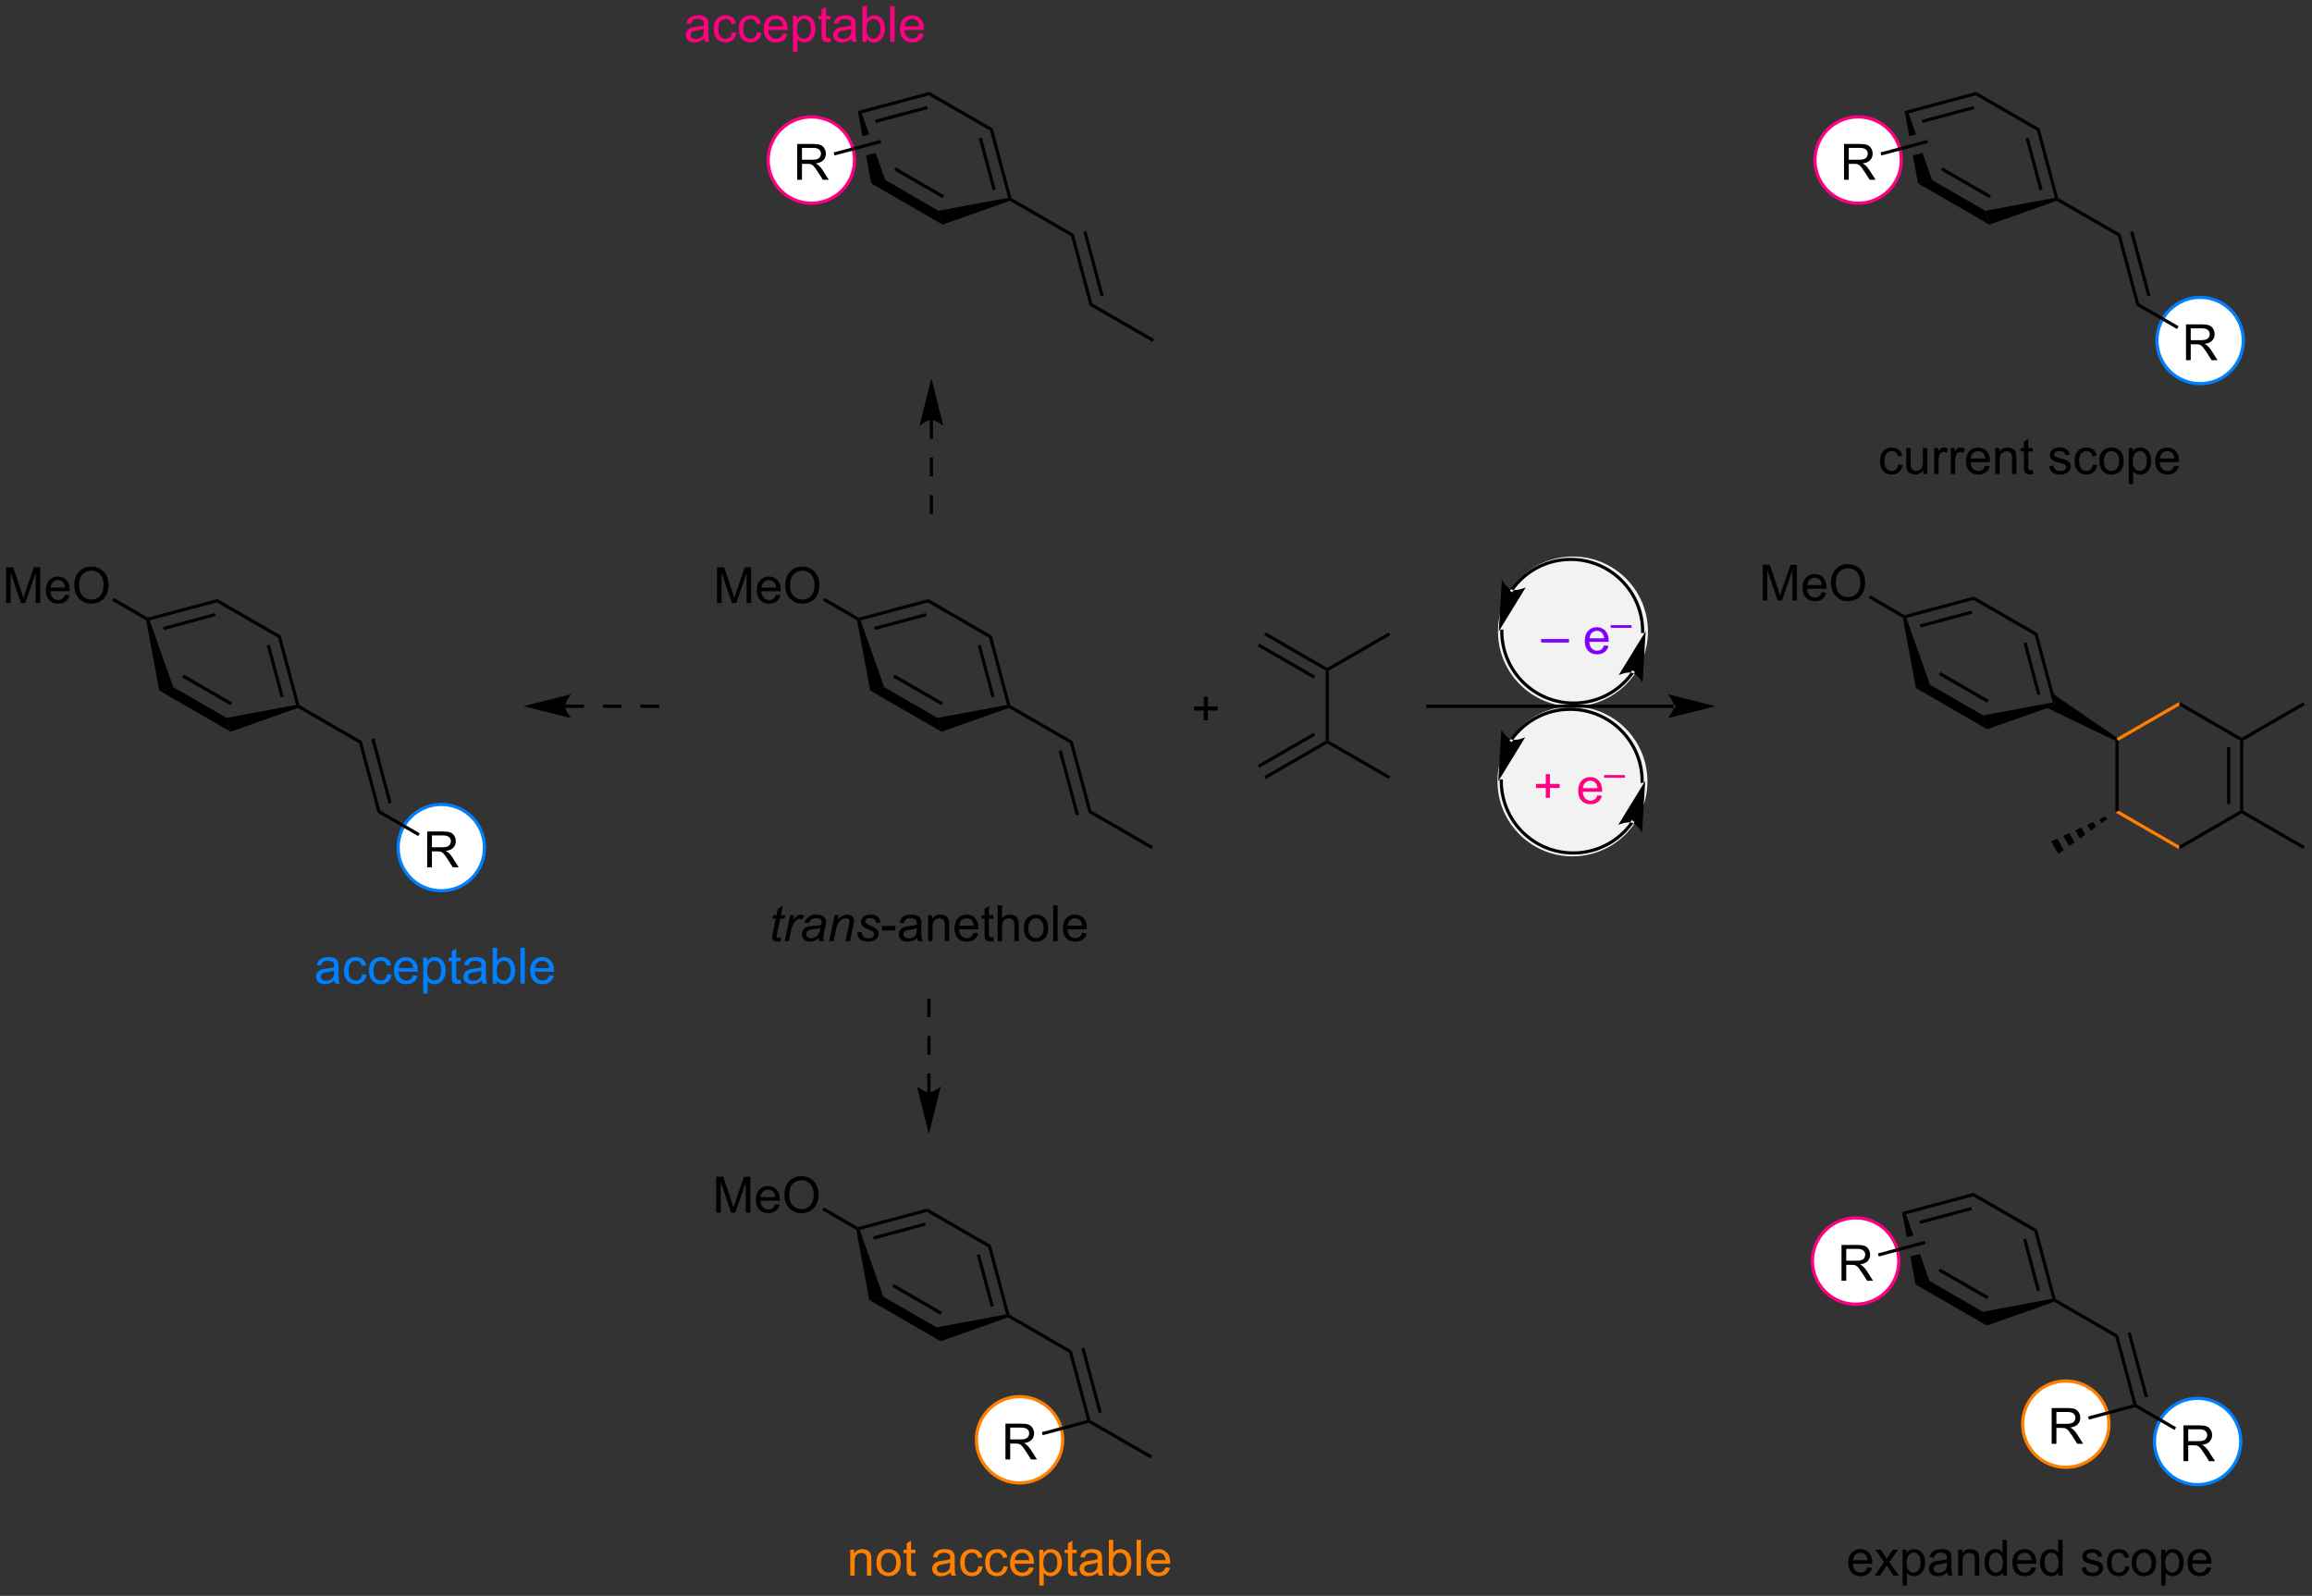 <?xml version="1.0" encoding="UTF-8"?>
<!DOCTYPE svg PUBLIC '-//W3C//DTD SVG 1.0//EN'
          'http://www.w3.org/TR/2001/REC-SVG-20010904/DTD/svg10.dtd'>
<svg stroke-dasharray="none" shape-rendering="auto" xmlns="http://www.w3.org/2000/svg" font-family="'Dialog'" text-rendering="auto" width="507" fill-opacity="1" color-interpolation="auto" color-rendering="auto" preserveAspectRatio="xMidYMid meet" font-size="12px" viewBox="0 0 507 350" fill="black" xmlns:xlink="http://www.w3.org/1999/xlink" stroke="black" image-rendering="auto" stroke-miterlimit="10" stroke-linecap="square" stroke-linejoin="miter" font-style="normal" stroke-width="1" height="350" stroke-dashoffset="0" font-weight="normal" stroke-opacity="1"
><rect x="0" y="0" width="507" height="350" fill="#333333" stroke="none"/><!--Generated by the Batik Graphics2D SVG Generator--><defs id="genericDefs"
  /><g
  ><defs id="defs1"
    ><clipPath clipPathUnits="userSpaceOnUse" id="clipPath1"
      ><path d="M2.228 2.148 L382.421 2.148 L382.421 264.051 L2.228 264.051 L2.228 2.148 Z"
      /></clipPath
      ><clipPath clipPathUnits="userSpaceOnUse" id="clipPath2"
      ><path d="M4.135 13.344 L4.135 267.964 L373.757 267.964 L373.757 13.344 Z"
      /></clipPath
    ></defs
    ><g fill="white" transform="scale(1.333,1.333) translate(-2.228,-2.148) matrix(1.029,0,0,1.029,-2.025,-11.577)" stroke="white"
    ><path d="M167.217 250.572 C163.403 250.572 160.311 247.481 160.311 243.667 C160.311 239.854 163.403 236.762 167.217 236.762 C171.03 236.762 174.122 239.854 174.122 243.667 C174.122 247.481 171.03 250.572 167.217 250.572" stroke="none" clip-path="url(#clipPath2)"
    /></g
    ><g fill="rgb(255,128,0)" stroke-width="0.51" transform="matrix(1.371,0,0,1.371,-5.671,-18.301)" stroke-linecap="round" stroke="rgb(255,128,0)" stroke-linejoin="round"
    ><path fill="none" d="M167.217 250.572 C163.403 250.572 160.311 247.481 160.311 243.667 C160.311 239.854 163.403 236.762 167.217 236.762 C171.03 236.762 174.122 239.854 174.122 243.667 C174.122 247.481 171.03 250.572 167.217 250.572" clip-path="url(#clipPath2)"
    /></g
    ><g fill="white" transform="matrix(1.371,0,0,1.371,-5.671,-18.301)" stroke="white"
    ><path d="M334.558 248.072 C330.745 248.072 327.653 244.981 327.653 241.167 C327.653 237.354 330.745 234.262 334.558 234.262 C338.372 234.262 341.463 237.354 341.463 241.167 C341.463 244.981 338.372 248.072 334.558 248.072" stroke="none" clip-path="url(#clipPath2)"
    /></g
    ><g fill="rgb(255,128,0)" stroke-width="0.51" transform="matrix(1.371,0,0,1.371,-5.671,-18.301)" stroke-linecap="round" stroke="rgb(255,128,0)" stroke-linejoin="round"
    ><path fill="none" d="M334.558 248.072 C330.745 248.072 327.653 244.981 327.653 241.167 C327.653 237.354 330.745 234.262 334.558 234.262 C338.372 234.262 341.463 237.354 341.463 241.167 C341.463 244.981 338.372 248.072 334.558 248.072" clip-path="url(#clipPath2)"
    /></g
    ><g fill="rgb(242,242,242)" transform="matrix(1.371,0,0,1.371,-5.671,-18.301)" stroke="rgb(242,242,242)"
    ><path d="M255.73 126.107 C249.247 126.107 243.992 120.851 243.992 114.368 C243.992 107.885 249.247 102.629 255.73 102.629 C262.214 102.629 267.469 107.885 267.469 114.368 C267.469 120.851 262.214 126.107 255.73 126.107" stroke="none" clip-path="url(#clipPath2)"
    /></g
    ><g fill="rgb(242,242,242)" stroke-width="0.51" transform="matrix(1.371,0,0,1.371,-5.671,-18.301)" stroke-linecap="round" stroke="rgb(242,242,242)" stroke-linejoin="round"
    ><path fill="none" d="M255.73 126.107 C249.247 126.107 243.992 120.851 243.992 114.368 C243.992 107.885 249.247 102.629 255.73 102.629 C262.214 102.629 267.469 107.885 267.469 114.368 C267.469 120.851 262.214 126.107 255.73 126.107" clip-path="url(#clipPath2)"
    /></g
    ><g transform="matrix(1.371,0,0,1.371,-5.671,-18.301)"
    ><path d="M129.083 163.325 L128.966 163.906 Q128.711 163.971 128.474 163.971 Q128.052 163.971 127.802 163.763 Q127.614 163.607 127.614 163.338 Q127.614 163.2 127.716 162.708 L128.219 160.299 L127.661 160.299 L127.773 159.752 L128.333 159.752 L128.547 158.732 L129.357 158.245 L129.039 159.752 L129.734 159.752 L129.617 160.299 L128.927 160.299 L128.445 162.591 Q128.357 163.029 128.357 163.114 Q128.357 163.239 128.427 163.307 Q128.5 163.372 128.664 163.372 Q128.898 163.372 129.083 163.325 ZM129.652 163.901 L130.519 159.752 L131.144 159.752 L130.97 160.599 Q131.29 160.12 131.595 159.891 Q131.902 159.659 132.222 159.659 Q132.433 159.659 132.743 159.81 L132.454 160.466 Q132.269 160.333 132.05 160.333 Q131.681 160.333 131.29 160.747 Q130.899 161.161 130.675 162.237 L130.324 163.901 L129.652 163.901 ZM135.113 163.385 Q134.746 163.7 134.405 163.849 Q134.066 163.995 133.681 163.995 Q133.105 163.995 132.754 163.656 Q132.402 163.318 132.402 162.792 Q132.402 162.443 132.561 162.177 Q132.72 161.909 132.98 161.747 Q133.243 161.583 133.621 161.513 Q133.86 161.466 134.524 161.44 Q135.191 161.411 135.48 161.299 Q135.564 161.01 135.564 160.818 Q135.564 160.573 135.384 160.432 Q135.137 160.237 134.665 160.237 Q134.22 160.237 133.936 160.435 Q133.652 160.63 133.524 160.995 L132.808 160.932 Q133.027 160.315 133.501 159.987 Q133.978 159.659 134.699 159.659 Q135.47 159.659 135.918 160.026 Q136.262 160.299 136.262 160.737 Q136.262 161.068 136.165 161.505 L135.933 162.536 Q135.824 163.029 135.824 163.338 Q135.824 163.534 135.91 163.901 L135.196 163.901 Q135.137 163.698 135.113 163.385 ZM135.376 161.799 Q135.228 161.857 135.056 161.888 Q134.887 161.919 134.488 161.956 Q133.871 162.01 133.616 162.094 Q133.363 162.177 133.233 162.362 Q133.105 162.544 133.105 162.768 Q133.105 163.065 133.311 163.258 Q133.517 163.448 133.894 163.448 Q134.246 163.448 134.569 163.263 Q134.894 163.075 135.082 162.745 Q135.269 162.411 135.376 161.799 ZM136.765 163.901 L137.633 159.752 L138.273 159.752 L138.122 160.474 Q138.539 160.049 138.901 159.854 Q139.265 159.659 139.646 159.659 Q140.148 159.659 140.435 159.932 Q140.724 160.206 140.724 160.661 Q140.724 160.893 140.622 161.388 L140.094 163.901 L139.388 163.901 L139.937 161.271 Q140.021 160.888 140.021 160.706 Q140.021 160.497 139.877 160.37 Q139.734 160.239 139.466 160.239 Q138.922 160.239 138.497 160.63 Q138.075 161.021 137.875 161.971 L137.474 163.901 L136.765 163.901 ZM141.282 162.482 L141.988 162.44 Q141.988 162.745 142.082 162.961 Q142.175 163.174 142.428 163.312 Q142.681 163.448 143.017 163.448 Q143.485 163.448 143.72 163.26 Q143.954 163.073 143.954 162.818 Q143.954 162.635 143.814 162.471 Q143.668 162.307 143.108 162.068 Q142.548 161.825 142.392 161.729 Q142.129 161.568 141.996 161.351 Q141.863 161.135 141.863 160.854 Q141.863 160.362 142.254 160.01 Q142.644 159.659 143.347 159.659 Q144.129 159.659 144.537 160.021 Q144.946 160.38 144.962 160.971 L144.269 161.018 Q144.254 160.643 144.004 160.424 Q143.754 160.206 143.298 160.206 Q142.931 160.206 142.728 160.375 Q142.524 160.542 142.524 160.737 Q142.524 160.932 142.699 161.081 Q142.816 161.182 143.306 161.393 Q144.118 161.745 144.329 161.948 Q144.665 162.271 144.665 162.737 Q144.665 163.044 144.475 163.341 Q144.285 163.638 143.897 163.818 Q143.509 163.995 142.98 163.995 Q142.262 163.995 141.759 163.638 Q141.254 163.284 141.282 162.482 Z" stroke="none" clip-path="url(#clipPath2)"
    /></g
    ><g transform="matrix(1.371,0,0,1.371,-5.671,-18.301)"
    ><path d="M145.204 162.182 L145.204 161.474 L147.363 161.474 L147.363 162.182 L145.204 162.182 ZM150.847 163.388 Q150.457 163.721 150.095 163.859 Q149.736 163.995 149.321 163.995 Q148.637 163.995 148.269 163.661 Q147.902 163.325 147.902 162.807 Q147.902 162.502 148.04 162.25 Q148.181 161.997 148.405 161.846 Q148.629 161.693 148.91 161.614 Q149.118 161.56 149.535 161.51 Q150.387 161.409 150.79 161.268 Q150.793 161.122 150.793 161.083 Q150.793 160.654 150.595 160.479 Q150.324 160.239 149.793 160.239 Q149.298 160.239 149.061 160.414 Q148.824 160.588 148.712 161.029 L148.024 160.935 Q148.118 160.495 148.332 160.224 Q148.548 159.95 148.954 159.804 Q149.361 159.659 149.894 159.659 Q150.426 159.659 150.756 159.784 Q151.09 159.909 151.246 160.099 Q151.402 160.286 151.465 160.575 Q151.501 160.755 151.501 161.224 L151.501 162.161 Q151.501 163.143 151.545 163.404 Q151.59 163.661 151.722 163.901 L150.988 163.901 Q150.879 163.682 150.847 163.388 ZM150.79 161.818 Q150.407 161.974 149.642 162.083 Q149.207 162.146 149.027 162.224 Q148.847 162.302 148.749 162.453 Q148.652 162.604 148.652 162.786 Q148.652 163.068 148.866 163.255 Q149.079 163.443 149.488 163.443 Q149.894 163.443 150.209 163.266 Q150.527 163.088 150.676 162.779 Q150.79 162.542 150.79 162.075 L150.79 161.818 ZM152.591 163.901 L152.591 159.752 L153.224 159.752 L153.224 160.341 Q153.679 159.659 154.544 159.659 Q154.919 159.659 155.232 159.794 Q155.547 159.927 155.703 160.146 Q155.859 160.364 155.922 160.667 Q155.961 160.862 155.961 161.349 L155.961 163.901 L155.258 163.901 L155.258 161.377 Q155.258 160.948 155.174 160.734 Q155.094 160.521 154.885 160.396 Q154.677 160.268 154.396 160.268 Q153.945 160.268 153.62 160.554 Q153.294 160.838 153.294 161.635 L153.294 163.901 L152.591 163.901 ZM159.879 162.565 L160.605 162.654 Q160.433 163.292 159.967 163.643 Q159.504 163.995 158.782 163.995 Q157.871 163.995 157.337 163.435 Q156.806 162.872 156.806 161.862 Q156.806 160.815 157.345 160.237 Q157.884 159.659 158.743 159.659 Q159.574 159.659 160.1 160.226 Q160.629 160.792 160.629 161.818 Q160.629 161.88 160.626 162.005 L157.532 162.005 Q157.571 162.69 157.918 163.054 Q158.267 163.417 158.785 163.417 Q159.173 163.417 159.446 163.213 Q159.72 163.01 159.879 162.565 ZM157.571 161.427 L159.887 161.427 Q159.84 160.904 159.621 160.643 Q159.285 160.237 158.751 160.237 Q158.267 160.237 157.936 160.562 Q157.605 160.885 157.571 161.427 ZM163.023 163.271 L163.125 163.893 Q162.828 163.956 162.594 163.956 Q162.211 163.956 162 163.836 Q161.789 163.713 161.703 163.516 Q161.617 163.318 161.617 162.685 L161.617 160.299 L161.101 160.299 L161.101 159.752 L161.617 159.752 L161.617 158.724 L162.317 158.302 L162.317 159.752 L163.023 159.752 L163.023 160.299 L162.317 160.299 L162.317 162.724 Q162.317 163.026 162.354 163.112 Q162.39 163.198 162.474 163.25 Q162.56 163.299 162.716 163.299 Q162.833 163.299 163.023 163.271 ZM163.712 163.901 L163.712 158.174 L164.415 158.174 L164.415 160.229 Q164.907 159.659 165.657 159.659 Q166.118 159.659 166.457 159.841 Q166.798 160.021 166.944 160.341 Q167.09 160.661 167.09 161.271 L167.09 163.901 L166.387 163.901 L166.387 161.271 Q166.387 160.745 166.157 160.505 Q165.931 160.263 165.512 160.263 Q165.199 160.263 164.923 160.427 Q164.649 160.588 164.532 160.867 Q164.415 161.143 164.415 161.63 L164.415 163.901 L163.712 163.901 ZM167.898 161.825 Q167.898 160.674 168.539 160.12 Q169.075 159.659 169.844 159.659 Q170.7 159.659 171.242 160.219 Q171.786 160.779 171.786 161.768 Q171.786 162.568 171.544 163.029 Q171.304 163.487 170.846 163.742 Q170.388 163.995 169.844 163.995 Q168.974 163.995 168.435 163.437 Q167.898 162.877 167.898 161.825 ZM168.622 161.825 Q168.622 162.622 168.969 163.021 Q169.317 163.417 169.844 163.417 Q170.367 163.417 170.713 163.018 Q171.062 162.62 171.062 161.802 Q171.062 161.034 170.713 160.638 Q170.364 160.239 169.844 160.239 Q169.317 160.239 168.969 160.635 Q168.622 161.029 168.622 161.825 ZM172.595 163.901 L172.595 158.174 L173.298 158.174 L173.298 163.901 L172.595 163.901 ZM177.226 162.565 L177.953 162.654 Q177.781 163.292 177.315 163.643 Q176.851 163.995 176.13 163.995 Q175.219 163.995 174.685 163.435 Q174.153 162.872 174.153 161.862 Q174.153 160.815 174.692 160.237 Q175.232 159.659 176.091 159.659 Q176.922 159.659 177.448 160.226 Q177.976 160.792 177.976 161.818 Q177.976 161.88 177.974 162.005 L174.88 162.005 Q174.919 162.69 175.265 163.054 Q175.614 163.417 176.133 163.417 Q176.521 163.417 176.794 163.213 Q177.067 163.01 177.226 162.565 ZM174.919 161.427 L177.234 161.427 Q177.187 160.904 176.969 160.643 Q176.633 160.237 176.099 160.237 Q175.614 160.237 175.284 160.562 Q174.953 160.885 174.919 161.427 Z" stroke="none" clip-path="url(#clipPath2)"
    /></g
    ><g transform="matrix(1.371,0,0,1.371,-5.671,-18.301)"
    ><path d="M165.208 126.118 L165.526 126.318 L165.499 126.597 L154.732 130.399 L154.081 128.19 Z" stroke="none" clip-path="url(#clipPath2)"
    /></g
    ><g transform="matrix(1.371,0,0,1.371,-5.671,-18.301)"
    ><path d="M165.745 126.15 L165.526 126.318 L165.208 126.118 L162.328 115.37 L162.766 115.033 ZM163.235 124.787 L161.015 116.5 L160.522 116.632 L162.743 124.919 Z" stroke="none" clip-path="url(#clipPath2)"
    /></g
    ><g transform="matrix(1.371,0,0,1.371,-5.671,-18.301)"
    ><path d="M154.081 128.19 L154.732 130.399 L143.326 123.814 L145.565 123.273 ZM154.978 125.727 L147.25 121.265 L146.995 121.707 L154.723 126.169 Z" stroke="none" clip-path="url(#clipPath2)"
    /></g
    ><g transform="matrix(1.371,0,0,1.371,-5.671,-18.301)"
    ><path d="M162.766 115.033 L162.328 115.37 L152.544 109.721 L152.617 109.173 Z" stroke="none" clip-path="url(#clipPath2)"
    /></g
    ><g transform="matrix(1.371,0,0,1.371,-5.671,-18.301)"
    ><path d="M152.617 109.173 L152.544 109.721 L141.796 112.601 L141.464 112.426 L141.5 112.152 ZM152.222 111.424 L143.935 113.644 L144.067 114.137 L152.354 111.916 Z" stroke="none" clip-path="url(#clipPath2)"
    /></g
    ><g transform="matrix(1.371,0,0,1.371,-5.671,-18.301)"
    ><path d="M141.236 112.588 L141.464 112.426 L141.796 112.601 L145.565 123.273 L143.326 123.814 Z" stroke="none" clip-path="url(#clipPath2)"
    /></g
    ><g transform="matrix(1.371,0,0,1.371,-5.671,-18.301)"
    ><path d="M165.499 126.597 L165.526 126.318 L165.745 126.15 L175.712 131.904 L175.274 132.24 Z" stroke="none" clip-path="url(#clipPath2)"
    /></g
    ><g transform="matrix(1.371,0,0,1.371,-5.671,-18.301)"
    ><path d="M175.274 132.24 L175.712 131.904 L178.69 143.021 L178.252 143.357 ZM173.468 133.503 L176.224 143.791 L176.717 143.659 L173.96 133.371 Z" stroke="none" clip-path="url(#clipPath2)"
    /></g
    ><g transform="matrix(1.371,0,0,1.371,-5.671,-18.301)"
    ><path d="M178.252 143.357 L178.69 143.021 L188.566 148.722 L188.311 149.164 Z" stroke="none" clip-path="url(#clipPath2)"
    /></g
    ><g transform="matrix(1.371,0,0,1.371,-5.671,-18.301)"
    ><path d="M118.823 109.821 L118.823 104.095 L119.964 104.095 L121.321 108.15 Q121.508 108.715 121.594 108.996 Q121.691 108.683 121.899 108.079 L123.269 104.095 L124.29 104.095 L124.29 109.821 L123.558 109.821 L123.558 105.027 L121.894 109.821 L121.212 109.821 L119.555 104.946 L119.555 109.821 L118.823 109.821 ZM128.261 108.486 L128.988 108.574 Q128.816 109.212 128.35 109.564 Q127.886 109.915 127.165 109.915 Q126.253 109.915 125.719 109.355 Q125.188 108.793 125.188 107.782 Q125.188 106.736 125.727 106.157 Q126.266 105.579 127.126 105.579 Q127.956 105.579 128.482 106.147 Q129.011 106.712 129.011 107.738 Q129.011 107.801 129.008 107.926 L125.915 107.926 Q125.954 108.611 126.3 108.975 Q126.649 109.337 127.167 109.337 Q127.555 109.337 127.829 109.134 Q128.102 108.931 128.261 108.486 ZM125.954 107.347 L128.269 107.347 Q128.222 106.824 128.003 106.564 Q127.667 106.157 127.133 106.157 Q126.649 106.157 126.318 106.483 Q125.987 106.806 125.954 107.347 ZM129.731 107.032 Q129.731 105.605 130.497 104.801 Q131.262 103.993 132.473 103.993 Q133.265 103.993 133.9 104.374 Q134.538 104.751 134.872 105.428 Q135.208 106.105 135.208 106.965 Q135.208 107.837 134.856 108.525 Q134.504 109.212 133.859 109.566 Q133.215 109.92 132.468 109.92 Q131.661 109.92 131.023 109.53 Q130.387 109.136 130.059 108.462 Q129.731 107.785 129.731 107.032 ZM130.512 107.043 Q130.512 108.079 131.067 108.676 Q131.624 109.269 132.465 109.269 Q133.32 109.269 133.872 108.668 Q134.426 108.066 134.426 106.962 Q134.426 106.261 134.189 105.741 Q133.952 105.22 133.497 104.933 Q133.043 104.644 132.476 104.644 Q131.671 104.644 131.09 105.199 Q130.512 105.751 130.512 107.043 Z" stroke="none" clip-path="url(#clipPath2)"
    /></g
    ><g transform="matrix(1.371,0,0,1.371,-5.671,-18.301)"
    ><path d="M141.5 112.152 L141.464 112.426 L141.236 112.588 L135.774 109.435 L136.029 108.993 Z" stroke="none" clip-path="url(#clipPath2)"
    /></g
    ><g transform="matrix(1.371,0,0,1.371,-5.671,-18.301)"
    ><path d="M206.34 114.95 L206.595 114.508 L216.434 120.189 L216.434 120.484 L216.179 120.631 ZM205.304 116.744 L214.235 121.901 L214.49 121.459 L205.559 116.302 Z" stroke="none" clip-path="url(#clipPath2)"
    /></g
    ><g transform="matrix(1.371,0,0,1.371,-5.671,-18.301)"
    ><path d="M216.179 120.631 L216.434 120.484 L216.689 120.631 L216.689 131.845 L216.434 131.992 L216.179 131.845 Z" stroke="none" clip-path="url(#clipPath2)"
    /></g
    ><g transform="matrix(1.371,0,0,1.371,-5.671,-18.301)"
    ><path d="M216.434 132.287 L216.434 131.992 L216.689 131.845 L226.528 137.526 L226.273 137.968 Z" stroke="none" clip-path="url(#clipPath2)"
    /></g
    ><g transform="matrix(1.371,0,0,1.371,-5.671,-18.301)"
    ><path d="M216.689 120.631 L216.434 120.484 L216.434 120.189 L226.273 114.508 L226.528 114.95 Z" stroke="none" clip-path="url(#clipPath2)"
    /></g
    ><g transform="matrix(1.371,0,0,1.371,-5.671,-18.301)"
    ><path d="M216.179 131.845 L216.434 131.992 L216.434 132.287 L206.595 137.968 L206.34 137.526 ZM214.235 130.575 L205.304 135.732 L205.559 136.173 L214.49 131.017 Z" stroke="none" clip-path="url(#clipPath2)"
    /></g
    ><g transform="matrix(1.371,0,0,1.371,-5.671,-18.301)"
    ><path d="M332.472 125.719 L332.79 125.918 L331.584 126.614 L321.996 130 L321.345 127.791 Z" stroke="none" clip-path="url(#clipPath2)"
    /></g
    ><g transform="matrix(1.371,0,0,1.371,-5.671,-18.301)"
    ><path d="M332.656 124.436 L332.79 125.918 L332.472 125.719 L329.592 114.97 L330.03 114.634 ZM330.499 124.387 L328.279 116.101 L327.786 116.233 L330.006 124.519 Z" stroke="none" clip-path="url(#clipPath2)"
    /></g
    ><g transform="matrix(1.371,0,0,1.371,-5.671,-18.301)"
    ><path d="M321.345 127.791 L321.996 130 L310.59 123.415 L312.828 122.874 ZM322.242 125.327 L314.513 120.866 L314.258 121.308 L321.986 125.769 Z" stroke="none" clip-path="url(#clipPath2)"
    /></g
    ><g transform="matrix(1.371,0,0,1.371,-5.671,-18.301)"
    ><path d="M330.03 114.634 L329.592 114.97 L319.808 109.321 L319.88 108.774 Z" stroke="none" clip-path="url(#clipPath2)"
    /></g
    ><g transform="matrix(1.371,0,0,1.371,-5.671,-18.301)"
    ><path d="M319.88 108.774 L319.808 109.321 L309.059 112.201 L308.728 112.026 L308.764 111.752 ZM319.486 111.024 L311.199 113.245 L311.331 113.737 L319.618 111.517 Z" stroke="none" clip-path="url(#clipPath2)"
    /></g
    ><g transform="matrix(1.371,0,0,1.371,-5.671,-18.301)"
    ><path d="M308.499 112.189 L308.728 112.026 L309.059 112.201 L312.828 122.874 L310.59 123.415 Z" stroke="none" clip-path="url(#clipPath2)"
    /></g
    ><g transform="matrix(1.371,0,0,1.371,-5.671,-18.301)"
    ><path d="M331.584 126.614 L332.79 125.918 L332.656 124.436 L342.767 131.372 L342.756 131.673 L342.501 131.833 Z" stroke="none" clip-path="url(#clipPath2)"
    /></g
    ><g transform="matrix(1.371,0,0,1.371,-5.671,-18.301)"
    ><path d="M286.087 109.422 L286.087 103.695 L287.228 103.695 L288.584 107.75 Q288.772 108.315 288.858 108.596 Q288.954 108.284 289.163 107.68 L290.532 103.695 L291.553 103.695 L291.553 109.422 L290.821 109.422 L290.821 104.627 L289.157 109.422 L288.475 109.422 L286.819 104.547 L286.819 109.422 L286.087 109.422 ZM295.524 108.086 L296.251 108.174 Q296.079 108.812 295.613 109.164 Q295.149 109.516 294.428 109.516 Q293.517 109.516 292.983 108.956 Q292.452 108.393 292.452 107.383 Q292.452 106.336 292.991 105.758 Q293.53 105.18 294.389 105.18 Q295.22 105.18 295.746 105.747 Q296.274 106.312 296.274 107.338 Q296.274 107.401 296.272 107.526 L293.178 107.526 Q293.217 108.211 293.564 108.575 Q293.913 108.937 294.431 108.937 Q294.819 108.937 295.092 108.734 Q295.366 108.531 295.524 108.086 ZM293.217 106.948 L295.532 106.948 Q295.486 106.424 295.267 106.164 Q294.931 105.758 294.397 105.758 Q293.913 105.758 293.582 106.083 Q293.251 106.406 293.217 106.948 ZM296.995 106.633 Q296.995 105.206 297.76 104.401 Q298.526 103.594 299.737 103.594 Q300.528 103.594 301.164 103.974 Q301.802 104.352 302.135 105.029 Q302.471 105.706 302.471 106.565 Q302.471 107.437 302.12 108.125 Q301.768 108.812 301.122 109.167 Q300.479 109.521 299.732 109.521 Q298.924 109.521 298.286 109.13 Q297.651 108.737 297.323 108.062 Q296.995 107.385 296.995 106.633 ZM297.776 106.643 Q297.776 107.68 298.33 108.276 Q298.888 108.87 299.729 108.87 Q300.583 108.87 301.135 108.268 Q301.69 107.667 301.69 106.562 Q301.69 105.862 301.453 105.341 Q301.216 104.82 300.76 104.534 Q300.307 104.245 299.739 104.245 Q298.935 104.245 298.354 104.799 Q297.776 105.352 297.776 106.643 Z" stroke="none" clip-path="url(#clipPath2)"
    /></g
    ><g transform="matrix(1.371,0,0,1.371,-5.671,-18.301)"
    ><path d="M308.764 111.752 L308.728 112.026 L308.499 112.189 L303.038 109.035 L303.293 108.594 Z" stroke="none" clip-path="url(#clipPath2)"
    /></g
    ><g transform="matrix(1.371,0,0,1.371,-5.671,-18.301)"
    ><path d="M342.501 131.833 L342.756 131.673 L343.012 131.82 L343.012 143.034 L342.501 143.328 Z" stroke="none" clip-path="url(#clipPath2)"
    /></g
    ><g fill="rgb(255,128,0)" transform="matrix(1.371,0,0,1.371,-5.671,-18.301)" stroke="rgb(255,128,0)"
    ><path d="M342.501 143.328 L343.012 143.034 L352.723 148.641 L352.723 149.23 Z" stroke="none" clip-path="url(#clipPath2)"
    /></g
    ><g transform="matrix(1.371,0,0,1.371,-5.671,-18.301)"
    ><path d="M352.723 149.23 L352.723 148.641 L362.435 143.034 L362.69 143.181 L362.69 143.476 Z" stroke="none" clip-path="url(#clipPath2)"
    /></g
    ><g transform="matrix(1.371,0,0,1.371,-5.671,-18.301)"
    ><path d="M362.945 143.034 L362.69 143.181 L362.435 143.034 L362.435 131.82 L362.69 131.673 L362.945 131.82 ZM360.873 141.985 L360.873 132.869 L360.363 132.869 L360.363 141.985 Z" stroke="none" clip-path="url(#clipPath2)"
    /></g
    ><g transform="matrix(1.371,0,0,1.371,-5.671,-18.301)"
    ><path d="M362.69 131.378 L362.69 131.673 L362.435 131.82 L352.723 126.213 L352.723 125.624 Z" stroke="none" clip-path="url(#clipPath2)"
    /></g
    ><g fill="rgb(255,128,0)" transform="matrix(1.371,0,0,1.371,-5.671,-18.301)" stroke="rgb(255,128,0)"
    ><path d="M352.723 125.624 L352.723 126.213 L343.012 131.82 L342.756 131.673 L342.767 131.372 Z" stroke="none" clip-path="url(#clipPath2)"
    /></g
    ><g transform="matrix(1.371,0,0,1.371,-5.671,-18.301)"
    ><path d="M341.141 144.409 L340.277 145.022 L339.922 144.408 L340.886 143.967 ZM339.413 145.636 L338.549 146.25 L337.995 145.291 L338.959 144.849 ZM337.685 146.863 L336.821 147.477 L336.068 146.173 L337.032 145.732 ZM335.957 148.091 L335.093 148.705 L334.141 147.056 L335.105 146.615 ZM334.229 149.319 L333.365 149.932 L332.214 147.939 L333.178 147.498 Z" stroke="none" clip-path="url(#clipPath2)"
    /></g
    ><g transform="matrix(1.371,0,0,1.371,-5.671,-18.301)"
    ><path d="M362.945 131.82 L362.69 131.673 L362.69 131.378 L372.529 125.697 L372.784 126.139 Z" stroke="none" clip-path="url(#clipPath2)"
    /></g
    ><g transform="matrix(1.371,0,0,1.371,-5.671,-18.301)"
    ><path d="M362.69 143.476 L362.69 143.181 L362.945 143.034 L372.784 148.715 L372.529 149.156 Z" stroke="none" clip-path="url(#clipPath2)"
    /></g
    ><g fill="rgb(128,0,255)" transform="matrix(1.371,0,0,1.371,-5.671,-18.301)" stroke="rgb(128,0,255)"
    ><path d="M250.641 116.137 L250.641 115.569 L255.092 115.569 L255.092 116.137 L250.641 116.137 ZM260.696 116.59 L261.422 116.679 Q261.25 117.317 260.784 117.668 Q260.321 118.02 259.599 118.02 Q258.688 118.02 258.154 117.46 Q257.623 116.897 257.623 115.887 Q257.623 114.84 258.162 114.262 Q258.701 113.684 259.56 113.684 Q260.391 113.684 260.917 114.252 Q261.446 114.817 261.446 115.843 Q261.446 115.905 261.443 116.03 L258.349 116.03 Q258.389 116.715 258.735 117.08 Q259.084 117.442 259.602 117.442 Q259.99 117.442 260.264 117.239 Q260.537 117.035 260.696 116.59 ZM258.389 115.452 L260.704 115.452 Q260.657 114.929 260.438 114.668 Q260.102 114.262 259.568 114.262 Q259.084 114.262 258.753 114.588 Q258.422 114.91 258.389 115.452 Z" stroke="none" clip-path="url(#clipPath2)"
    /></g
    ><g fill="rgb(128,0,255)" transform="matrix(1.371,0,0,1.371,-5.671,-18.301)" stroke="rgb(128,0,255)"
    ><path d="M261.766 113.784 L261.766 113.359 L265.104 113.359 L265.104 113.784 L261.766 113.784 Z" stroke="none" clip-path="url(#clipPath2)"
    /></g
    ><g transform="matrix(1.371,0,0,1.371,-5.671,-18.301)"
    ><path d="M245.734 107.595 L245.734 107.595 C245.735 107.594 245.736 107.593 245.736 107.593 L245.736 107.593 C245.736 107.593 245.736 107.593 245.735 107.594 L245.735 107.594 C245.735 107.594 245.735 107.594 245.735 107.595 L245.736 107.593 C245.749 107.574 245.763 107.555 245.777 107.535 L245.984 107.683 L245.777 107.535 C245.831 107.459 245.887 107.382 245.943 107.307 L246.148 107.46 L245.943 107.307 C246.056 107.156 246.173 107.008 246.292 106.863 L246.292 106.862 C246.532 106.572 246.786 106.293 247.052 106.027 L247.232 106.208 L247.052 106.027 C249.18 103.899 252.121 102.582 255.37 102.582 L255.37 102.837 L255.37 102.582 C258.618 102.582 261.56 103.899 263.688 106.027 L263.688 106.027 C265.817 108.156 267.134 111.097 267.134 114.346 L267.134 114.601 L266.623 114.601 L266.623 114.346 C266.623 111.238 265.364 108.425 263.327 106.388 L263.508 106.208 L263.327 106.388 C261.291 104.351 258.478 103.092 255.37 103.092 L255.37 103.092 C252.262 103.092 249.449 104.351 247.412 106.388 L247.412 106.388 C247.158 106.643 246.915 106.909 246.686 107.187 L246.489 107.025 L246.686 107.187 C246.571 107.326 246.46 107.468 246.352 107.612 L246.352 107.612 C246.298 107.685 246.245 107.758 246.192 107.831 L246.192 107.831 C246.179 107.85 246.166 107.868 246.153 107.886 L245.945 107.74 L246.154 107.885 C246.154 107.886 246.154 107.886 246.153 107.887 L246.153 107.887 C246.152 107.888 246.152 107.889 246.152 107.889 L246.152 107.889 C246.151 107.889 246.152 107.889 246.152 107.888 L246.006 108.097 L245.588 107.804 ZM243.861 114.346 L248.174 107.317 C248.174 107.317 246.8 107.933 245.966 107.669 C245.131 107.406 244.359 106.114 244.359 106.114 Z" stroke="none" clip-path="url(#clipPath2)"
    /></g
    ><g transform="matrix(1.371,0,0,1.371,-5.671,-18.301)"
    ><path d="M265.492 121.061 L265.492 121.061 C265.492 121.061 265.492 121.061 265.492 121.061 L265.492 121.061 C265.492 121.062 265.49 121.065 265.487 121.068 L265.28 120.919 L265.489 121.066 C265.475 121.085 265.461 121.105 265.447 121.124 L265.24 120.976 L265.448 121.124 C265.393 121.201 265.337 121.277 265.281 121.352 L265.077 121.2 L265.281 121.352 C265.168 121.503 265.052 121.652 264.932 121.797 L264.932 121.797 C264.692 122.087 264.439 122.366 264.173 122.632 L264.173 122.632 C262.044 124.761 259.103 126.078 255.854 126.078 L255.854 125.823 L255.854 126.078 C252.606 126.078 249.665 124.761 247.536 122.632 L247.716 122.452 L247.536 122.632 C245.408 120.504 244.091 117.562 244.091 114.314 L244.091 114.059 L244.601 114.059 L244.601 114.314 C244.601 117.421 245.86 120.234 247.897 122.271 L247.897 122.271 C249.934 124.308 252.747 125.567 255.854 125.567 L255.854 125.567 C258.962 125.567 261.775 124.308 263.812 122.271 L263.992 122.452 L263.812 122.271 C264.066 122.017 264.309 121.75 264.538 121.472 L264.735 121.634 L264.538 121.472 C264.653 121.333 264.764 121.191 264.872 121.047 L264.872 121.047 C264.926 120.975 264.98 120.902 265.032 120.828 L265.032 120.828 C265.045 120.81 265.058 120.791 265.071 120.773 L265.072 120.771 C265.071 120.773 265.069 120.775 265.07 120.775 L265.07 120.775 C265.07 120.775 265.07 120.775 265.07 120.775 L265.212 120.564 L265.635 120.849 ZM267.363 114.314 L263.05 121.342 C263.05 121.342 264.424 120.727 265.258 120.99 C266.093 121.253 266.865 122.545 266.865 122.545 Z" stroke="none" clip-path="url(#clipPath2)"
    /></g
    ><g fill="rgb(242,242,242)" transform="matrix(1.371,0,0,1.371,-5.671,-18.301)" stroke="rgb(242,242,242)"
    ><path d="M255.65 150.083 C249.167 150.083 243.912 144.828 243.912 138.344 C243.912 131.861 249.167 126.606 255.65 126.606 C262.134 126.606 267.389 131.861 267.389 138.344 C267.389 144.828 262.134 150.083 255.65 150.083" stroke="none" clip-path="url(#clipPath2)"
    /></g
    ><g fill="rgb(242,242,242)" stroke-width="0.51" transform="matrix(1.371,0,0,1.371,-5.671,-18.301)" stroke-linecap="round" stroke="rgb(242,242,242)" stroke-linejoin="round"
    ><path fill="none" d="M255.65 150.083 C249.167 150.083 243.912 144.828 243.912 138.344 C243.912 131.861 249.167 126.606 255.65 126.606 C262.134 126.606 267.389 131.861 267.389 138.344 C267.389 144.828 262.134 150.083 255.65 150.083" clip-path="url(#clipPath2)"
    /></g
    ><g fill="rgb(255,0,128)" transform="matrix(1.371,0,0,1.371,-5.671,-18.301)" stroke="rgb(255,0,128)"
    ><path d="M251.383 140.975 L251.383 139.405 L249.823 139.405 L249.823 138.749 L251.383 138.749 L251.383 137.192 L252.047 137.192 L252.047 138.749 L253.605 138.749 L253.605 139.405 L252.047 139.405 L252.047 140.975 L251.383 140.975 ZM259.64 140.567 L260.366 140.655 Q260.195 141.293 259.728 141.645 Q259.265 141.996 258.543 141.996 Q257.632 141.996 257.098 141.436 Q256.567 140.874 256.567 139.863 Q256.567 138.817 257.106 138.238 Q257.645 137.66 258.504 137.66 Q259.335 137.66 259.861 138.228 Q260.39 138.793 260.39 139.819 Q260.39 139.882 260.387 140.007 L257.293 140.007 Q257.333 140.692 257.679 141.056 Q258.028 141.418 258.546 141.418 Q258.934 141.418 259.208 141.215 Q259.481 141.012 259.64 140.567 ZM257.333 139.429 L259.648 139.429 Q259.601 138.905 259.382 138.645 Q259.046 138.238 258.512 138.238 Q258.028 138.238 257.697 138.564 Q257.366 138.887 257.333 139.429 Z" stroke="none" clip-path="url(#clipPath2)"
    /></g
    ><g fill="rgb(255,0,128)" transform="matrix(1.371,0,0,1.371,-5.671,-18.301)" stroke="rgb(255,0,128)"
    ><path d="M260.71 137.761 L260.71 137.335 L264.048 137.335 L264.048 137.761 L260.71 137.761 Z" stroke="none" clip-path="url(#clipPath2)"
    /></g
    ><g transform="matrix(1.371,0,0,1.371,-5.671,-18.301)"
    ><path d="M245.655 131.57 L245.655 131.57 C245.655 131.57 245.656 131.57 245.656 131.57 L245.656 131.57 C245.656 131.569 245.656 131.569 245.656 131.569 L245.656 131.569 C245.656 131.569 245.655 131.57 245.655 131.571 L245.656 131.57 C245.669 131.55 245.683 131.531 245.697 131.512 L245.905 131.66 L245.697 131.512 C245.751 131.435 245.807 131.359 245.863 131.283 L246.068 131.436 L245.863 131.283 C245.976 131.132 246.093 130.984 246.213 130.839 L246.213 130.839 C246.452 130.548 246.706 130.27 246.972 130.004 L247.152 130.184 L246.972 130.004 C249.1 127.875 252.042 126.558 255.29 126.558 L255.29 126.813 L255.29 126.558 C258.538 126.558 261.48 127.875 263.608 130.004 L263.428 130.184 L263.608 130.004 C265.737 132.132 267.054 135.073 267.054 138.322 L267.054 138.577 L266.543 138.577 L266.543 138.322 C266.543 135.214 265.284 132.401 263.247 130.364 L263.247 130.364 C261.211 128.328 258.398 127.068 255.29 127.068 L255.29 127.068 C252.182 127.068 249.369 128.328 247.332 130.364 L247.332 130.364 C247.078 130.619 246.835 130.886 246.606 131.164 L246.409 131.001 L246.606 131.164 C246.491 131.303 246.38 131.444 246.272 131.589 L246.272 131.589 C246.218 131.661 246.165 131.734 246.112 131.808 L246.112 131.808 C246.099 131.826 246.086 131.844 246.073 131.863 L245.865 131.716 L246.074 131.861 C246.073 131.863 246.072 131.864 246.072 131.865 L246.072 131.865 C246.072 131.865 246.071 131.865 246.071 131.866 L246.071 131.866 C246.071 131.866 246.071 131.866 246.071 131.866 L245.923 132.074 L245.508 131.778 ZM243.781 138.322 L248.094 131.293 C248.094 131.293 246.721 131.909 245.886 131.646 C245.052 131.383 244.279 130.091 244.279 130.091 Z" stroke="none" clip-path="url(#clipPath2)"
    /></g
    ><g transform="matrix(1.371,0,0,1.371,-5.671,-18.301)"
    ><path d="M265.411 145.038 L265.411 145.038 C265.412 145.038 265.412 145.038 265.412 145.038 L265.412 145.038 C265.412 145.038 265.411 145.039 265.411 145.039 L265.411 145.039 C265.41 145.04 265.409 145.042 265.407 145.045 L265.2 144.896 L265.409 145.042 C265.395 145.062 265.381 145.081 265.368 145.101 L265.16 144.952 L265.368 145.1 C265.313 145.177 265.257 145.253 265.201 145.329 L264.997 145.176 L265.201 145.329 C265.088 145.48 264.972 145.628 264.852 145.773 L264.852 145.773 C264.612 146.064 264.359 146.342 264.093 146.608 L264.093 146.608 C261.964 148.737 259.023 150.054 255.774 150.054 L255.774 149.799 L255.774 150.054 C249.278 150.054 244.011 144.787 244.011 138.29 L244.011 138.035 L244.521 138.035 L244.521 138.29 C244.521 144.505 249.559 149.544 255.774 149.544 L255.774 149.544 C258.882 149.544 261.695 148.284 263.732 146.248 L263.912 146.428 L263.732 146.248 C263.986 145.993 264.229 145.726 264.458 145.448 L264.655 145.611 L264.458 145.448 C264.573 145.309 264.684 145.168 264.792 145.023 L264.792 145.023 C264.846 144.951 264.9 144.878 264.952 144.804 L264.952 144.804 C264.965 144.786 264.978 144.768 264.991 144.749 L264.993 144.747 C264.991 144.749 264.99 144.75 264.99 144.751 L264.99 144.751 C264.99 144.751 264.99 144.751 264.99 144.751 L264.99 144.751 C264.99 144.751 264.99 144.751 264.99 144.75 L265.135 144.54 L265.556 144.828 ZM267.283 138.29 L262.97 145.319 C262.97 145.319 264.344 144.703 265.178 144.966 C266.013 145.229 266.785 146.521 266.785 146.521 Z" stroke="none" clip-path="url(#clipPath2)"
    /></g
    ><g transform="matrix(1.371,0,0,1.371,-5.671,-18.301)"
    ><path d="M271.85 126.573 L271.85 126.573 L232.515 126.573 L232.26 126.573 L232.26 126.063 L232.515 126.063 L271.85 126.063 L272.105 126.063 L272.105 126.573 ZM278.55 126.318 L270.896 124.404 C270.896 124.404 271.85 125.481 271.85 126.318 C271.85 127.155 270.896 128.231 270.896 128.231 Z" stroke="none" clip-path="url(#clipPath2)"
    /></g
    ><g transform="matrix(1.371,0,0,1.371,-5.671,-18.301)"
    ><path d="M196.677 128.588 L196.677 127.017 L195.117 127.017 L195.117 126.361 L196.677 126.361 L196.677 124.804 L197.341 124.804 L197.341 126.361 L198.899 126.361 L198.899 127.017 L197.341 127.017 L197.341 128.588 L196.677 128.588 Z" stroke="none" clip-path="url(#clipPath2)"
    /></g
    ><g fill="rgb(255,128,0)" transform="matrix(1.371,0,0,1.371,-5.671,-18.301)" stroke="rgb(255,128,0)"
    ><path d="M140.135 265.401 L140.135 261.252 L140.768 261.252 L140.768 261.841 Q141.224 261.159 142.088 261.159 Q142.463 261.159 142.776 261.294 Q143.091 261.427 143.247 261.646 Q143.403 261.864 143.466 262.166 Q143.505 262.362 143.505 262.849 L143.505 265.401 L142.802 265.401 L142.802 262.877 Q142.802 262.448 142.718 262.234 Q142.638 262.021 142.429 261.896 Q142.221 261.768 141.94 261.768 Q141.489 261.768 141.164 262.055 Q140.838 262.338 140.838 263.135 L140.838 265.401 L140.135 265.401 ZM144.321 263.325 Q144.321 262.174 144.962 261.62 Q145.498 261.159 146.267 261.159 Q147.123 261.159 147.665 261.719 Q148.209 262.279 148.209 263.268 Q148.209 264.068 147.967 264.529 Q147.727 264.987 147.269 265.242 Q146.811 265.495 146.267 265.495 Q145.397 265.495 144.858 264.937 Q144.321 264.377 144.321 263.325 ZM145.045 263.325 Q145.045 264.122 145.392 264.521 Q145.74 264.916 146.267 264.916 Q146.79 264.916 147.136 264.518 Q147.485 264.12 147.485 263.302 Q147.485 262.534 147.136 262.138 Q146.787 261.739 146.267 261.739 Q145.74 261.739 145.392 262.135 Q145.045 262.529 145.045 263.325 ZM150.567 264.771 L150.669 265.393 Q150.372 265.456 150.138 265.456 Q149.755 265.456 149.544 265.336 Q149.333 265.213 149.247 265.015 Q149.161 264.818 149.161 264.185 L149.161 261.799 L148.645 261.799 L148.645 261.252 L149.161 261.252 L149.161 260.224 L149.862 259.802 L149.862 261.252 L150.567 261.252 L150.567 261.799 L149.862 261.799 L149.862 264.224 Q149.862 264.526 149.898 264.612 Q149.935 264.698 150.018 264.75 Q150.104 264.799 150.26 264.799 Q150.377 264.799 150.567 264.771 ZM156.185 264.888 Q155.794 265.221 155.432 265.359 Q155.072 265.495 154.659 265.495 Q153.974 265.495 153.606 265.161 Q153.239 264.825 153.239 264.307 Q153.239 264.002 153.377 263.75 Q153.518 263.497 153.742 263.346 Q153.966 263.193 154.247 263.114 Q154.455 263.06 154.872 263.01 Q155.724 262.909 156.127 262.768 Q156.13 262.622 156.13 262.583 Q156.13 262.154 155.932 261.979 Q155.661 261.739 155.13 261.739 Q154.635 261.739 154.398 261.914 Q154.161 262.088 154.049 262.529 L153.362 262.435 Q153.455 261.995 153.669 261.724 Q153.885 261.45 154.291 261.305 Q154.697 261.159 155.231 261.159 Q155.763 261.159 156.093 261.284 Q156.427 261.409 156.583 261.599 Q156.739 261.786 156.802 262.075 Q156.838 262.255 156.838 262.724 L156.838 263.661 Q156.838 264.643 156.882 264.904 Q156.927 265.161 157.06 265.401 L156.325 265.401 Q156.216 265.182 156.185 264.888 ZM156.127 263.318 Q155.744 263.474 154.979 263.583 Q154.544 263.646 154.364 263.724 Q154.185 263.802 154.086 263.953 Q153.989 264.104 153.989 264.286 Q153.989 264.568 154.203 264.755 Q154.416 264.943 154.825 264.943 Q155.231 264.943 155.547 264.765 Q155.864 264.588 156.013 264.279 Q156.127 264.041 156.127 263.575 L156.127 263.318 ZM160.634 263.88 L161.326 263.971 Q161.212 264.685 160.746 265.091 Q160.28 265.495 159.6 265.495 Q158.748 265.495 158.23 264.937 Q157.712 264.38 157.712 263.341 Q157.712 262.669 157.933 262.166 Q158.157 261.661 158.613 261.411 Q159.069 261.159 159.602 261.159 Q160.28 261.159 160.709 261.5 Q161.139 261.841 161.259 262.471 L160.576 262.575 Q160.477 262.159 160.23 261.948 Q159.983 261.737 159.631 261.737 Q159.1 261.737 158.767 262.117 Q158.436 262.497 158.436 263.323 Q158.436 264.159 158.756 264.539 Q159.076 264.916 159.592 264.916 Q160.006 264.916 160.282 264.664 Q160.561 264.409 160.634 263.88 ZM164.634 263.88 L165.326 263.971 Q165.212 264.685 164.746 265.091 Q164.28 265.495 163.6 265.495 Q162.748 265.495 162.23 264.937 Q161.712 264.38 161.712 263.341 Q161.712 262.669 161.933 262.166 Q162.157 261.661 162.613 261.411 Q163.069 261.159 163.602 261.159 Q164.28 261.159 164.709 261.5 Q165.139 261.841 165.259 262.471 L164.576 262.575 Q164.477 262.159 164.23 261.948 Q163.983 261.737 163.631 261.737 Q163.1 261.737 162.767 262.117 Q162.436 262.497 162.436 263.323 Q162.436 264.159 162.756 264.539 Q163.076 264.916 163.592 264.916 Q164.006 264.916 164.282 264.664 Q164.561 264.409 164.634 263.88 ZM168.767 264.065 L169.493 264.154 Q169.321 264.791 168.855 265.143 Q168.392 265.495 167.67 265.495 Q166.759 265.495 166.225 264.935 Q165.694 264.372 165.694 263.362 Q165.694 262.315 166.233 261.737 Q166.772 261.159 167.631 261.159 Q168.462 261.159 168.988 261.726 Q169.517 262.291 169.517 263.318 Q169.517 263.38 169.514 263.505 L166.42 263.505 Q166.459 264.19 166.806 264.555 Q167.155 264.916 167.673 264.916 Q168.061 264.916 168.334 264.713 Q168.608 264.51 168.767 264.065 ZM166.459 262.927 L168.774 262.927 Q168.727 262.404 168.509 262.143 Q168.173 261.737 167.639 261.737 Q167.155 261.737 166.824 262.062 Q166.493 262.385 166.459 262.927 ZM170.377 266.992 L170.377 261.252 L171.018 261.252 L171.018 261.791 Q171.244 261.474 171.528 261.318 Q171.815 261.159 172.221 261.159 Q172.752 261.159 173.159 261.432 Q173.565 261.706 173.77 262.203 Q173.979 262.7 173.979 263.294 Q173.979 263.932 173.75 264.443 Q173.52 264.95 173.086 265.224 Q172.651 265.495 172.169 265.495 Q171.817 265.495 171.539 265.346 Q171.26 265.198 171.08 264.971 L171.08 266.992 L170.377 266.992 ZM171.013 263.349 Q171.013 264.151 171.336 264.534 Q171.661 264.916 172.122 264.916 Q172.591 264.916 172.924 264.521 Q173.26 264.122 173.26 263.291 Q173.26 262.497 172.932 262.104 Q172.606 261.708 172.153 261.708 Q171.705 261.708 171.359 262.13 Q171.013 262.549 171.013 263.349 ZM176.36 264.771 L176.462 265.393 Q176.165 265.456 175.931 265.456 Q175.548 265.456 175.337 265.336 Q175.126 265.213 175.04 265.015 Q174.954 264.818 174.954 264.185 L174.954 261.799 L174.438 261.799 L174.438 261.252 L174.954 261.252 L174.954 260.224 L175.655 259.802 L175.655 261.252 L176.36 261.252 L176.36 261.799 L175.655 261.799 L175.655 264.224 Q175.655 264.526 175.691 264.612 Q175.727 264.698 175.811 264.75 Q175.897 264.799 176.053 264.799 Q176.17 264.799 176.36 264.771 ZM179.755 264.888 Q179.364 265.221 179.002 265.359 Q178.643 265.495 178.229 265.495 Q177.544 265.495 177.177 265.161 Q176.81 264.825 176.81 264.307 Q176.81 264.002 176.947 263.75 Q177.088 263.497 177.312 263.346 Q177.536 263.193 177.817 263.114 Q178.026 263.06 178.442 263.01 Q179.294 262.909 179.697 262.768 Q179.7 262.622 179.7 262.583 Q179.7 262.154 179.502 261.979 Q179.231 261.739 178.7 261.739 Q178.205 261.739 177.968 261.914 Q177.731 262.088 177.619 262.529 L176.932 262.435 Q177.026 261.995 177.239 261.724 Q177.455 261.45 177.862 261.305 Q178.268 261.159 178.802 261.159 Q179.333 261.159 179.664 261.284 Q179.997 261.409 180.153 261.599 Q180.31 261.786 180.372 262.075 Q180.409 262.255 180.409 262.724 L180.409 263.661 Q180.409 264.643 180.453 264.904 Q180.497 265.161 180.63 265.401 L179.895 265.401 Q179.786 265.182 179.755 264.888 ZM179.697 263.318 Q179.315 263.474 178.549 263.583 Q178.114 263.646 177.935 263.724 Q177.755 263.802 177.656 263.953 Q177.56 264.104 177.56 264.286 Q177.56 264.568 177.773 264.755 Q177.987 264.943 178.395 264.943 Q178.802 264.943 179.117 264.765 Q179.435 264.588 179.583 264.279 Q179.697 264.041 179.697 263.575 L179.697 263.318 ZM182.147 265.401 L181.493 265.401 L181.493 259.674 L182.196 259.674 L182.196 261.716 Q182.642 261.159 183.334 261.159 Q183.717 261.159 184.058 261.312 Q184.399 261.466 184.621 261.747 Q184.842 262.026 184.967 262.422 Q185.092 262.815 185.092 263.263 Q185.092 264.331 184.563 264.914 Q184.037 265.495 183.298 265.495 Q182.563 265.495 182.147 264.88 L182.147 265.401 ZM182.139 263.294 Q182.139 264.041 182.342 264.372 Q182.673 264.916 183.24 264.916 Q183.701 264.916 184.037 264.515 Q184.373 264.114 184.373 263.323 Q184.373 262.51 184.05 262.125 Q183.727 261.737 183.272 261.737 Q182.811 261.737 182.475 262.138 Q182.139 262.536 182.139 263.294 ZM185.932 265.401 L185.932 259.674 L186.635 259.674 L186.635 265.401 L185.932 265.401 ZM190.563 264.065 L191.29 264.154 Q191.118 264.791 190.652 265.143 Q190.188 265.495 189.467 265.495 Q188.556 265.495 188.022 264.935 Q187.49 264.372 187.49 263.362 Q187.49 262.315 188.03 261.737 Q188.569 261.159 189.428 261.159 Q190.259 261.159 190.785 261.726 Q191.313 262.291 191.313 263.318 Q191.313 263.38 191.311 263.505 L188.217 263.505 Q188.256 264.19 188.602 264.555 Q188.951 264.916 189.47 264.916 Q189.858 264.916 190.131 264.713 Q190.405 264.51 190.563 264.065 ZM188.256 262.927 L190.571 262.927 Q190.524 262.404 190.306 262.143 Q189.97 261.737 189.436 261.737 Q188.951 261.737 188.621 262.062 Q188.29 262.385 188.256 262.927 Z" stroke="none" clip-path="url(#clipPath2)"
    /></g
    ><g transform="matrix(1.371,0,0,1.371,-5.671,-18.301)"
    ><path d="M165.07 223.618 L165.388 223.818 L165.361 224.097 L154.594 227.899 L153.943 225.69 Z" stroke="none" clip-path="url(#clipPath2)"
    /></g
    ><g transform="matrix(1.371,0,0,1.371,-5.671,-18.301)"
    ><path d="M165.607 223.65 L165.388 223.818 L165.07 223.618 L162.19 212.869 L162.628 212.533 ZM163.097 222.287 L160.876 214 L160.384 214.132 L162.604 222.419 Z" stroke="none" clip-path="url(#clipPath2)"
    /></g
    ><g transform="matrix(1.371,0,0,1.371,-5.671,-18.301)"
    ><path d="M153.943 225.69 L154.594 227.899 L143.188 221.314 L145.426 220.773 ZM154.839 223.227 L147.111 218.765 L146.856 219.207 L154.584 223.669 Z" stroke="none" clip-path="url(#clipPath2)"
    /></g
    ><g transform="matrix(1.371,0,0,1.371,-5.671,-18.301)"
    ><path d="M162.628 212.533 L162.19 212.869 L152.406 207.221 L152.478 206.673 Z" stroke="none" clip-path="url(#clipPath2)"
    /></g
    ><g transform="matrix(1.371,0,0,1.371,-5.671,-18.301)"
    ><path d="M152.478 206.673 L152.406 207.221 L141.657 210.101 L141.326 209.926 L141.362 209.652 ZM152.083 208.924 L143.797 211.144 L143.929 211.637 L152.215 209.416 Z" stroke="none" clip-path="url(#clipPath2)"
    /></g
    ><g transform="matrix(1.371,0,0,1.371,-5.671,-18.301)"
    ><path d="M141.097 210.088 L141.326 209.926 L141.657 210.101 L145.426 220.773 L143.188 221.314 Z" stroke="none" clip-path="url(#clipPath2)"
    /></g
    ><g transform="matrix(1.371,0,0,1.371,-5.671,-18.301)"
    ><path d="M165.361 224.097 L165.388 223.818 L165.607 223.65 L175.573 229.404 L175.135 229.74 Z" stroke="none" clip-path="url(#clipPath2)"
    /></g
    ><g transform="matrix(1.371,0,0,1.371,-5.671,-18.301)"
    ><path d="M175.135 229.74 L175.573 229.404 L178.552 240.52 L178.333 240.689 L178.021 240.508 ZM177.109 229.102 L179.866 239.39 L180.358 239.258 L177.602 228.97 Z" stroke="none" clip-path="url(#clipPath2)"
    /></g
    ><g transform="matrix(1.371,0,0,1.371,-5.671,-18.301)"
    ><path d="M178.297 240.962 L178.333 240.689 L178.552 240.52 L188.427 246.222 L188.172 246.664 Z" stroke="none" clip-path="url(#clipPath2)"
    /></g
    ><g transform="matrix(1.371,0,0,1.371,-5.671,-18.301)"
    ><path d="M164.958 246.817 L164.958 241.091 L167.497 241.091 Q168.263 241.091 168.661 241.244 Q169.06 241.398 169.297 241.789 Q169.536 242.179 169.536 242.653 Q169.536 243.263 169.14 243.682 Q168.747 244.099 167.922 244.21 Q168.224 244.356 168.38 244.497 Q168.711 244.802 169.008 245.257 L170.005 246.817 L169.052 246.817 L168.294 245.625 Q167.961 245.109 167.745 244.835 Q167.531 244.562 167.362 244.453 Q167.192 244.343 167.015 244.302 Q166.888 244.273 166.594 244.273 L165.716 244.273 L165.716 246.817 L164.958 246.817 ZM165.716 243.617 L167.344 243.617 Q167.864 243.617 168.156 243.51 Q168.45 243.403 168.601 243.166 Q168.755 242.929 168.755 242.653 Q168.755 242.247 168.458 241.987 Q168.164 241.724 167.528 241.724 L165.716 241.724 L165.716 243.617 Z" stroke="none" clip-path="url(#clipPath2)"
    /></g
    ><g transform="matrix(1.371,0,0,1.371,-5.671,-18.301)"
    ><path d="M178.021 240.508 L178.333 240.689 L178.297 240.962 L170.915 242.94 L170.783 242.448 Z" stroke="none" clip-path="url(#clipPath2)"
    /></g
    ><g fill="white" transform="matrix(1.371,0,0,1.371,-5.671,-18.301)" stroke="white"
    ><path d="M133.911 45.858 C130.098 45.858 127.006 42.767 127.006 38.953 C127.006 35.14 130.098 32.048 133.911 32.048 C137.725 32.048 140.816 35.14 140.816 38.953 C140.816 42.767 137.725 45.858 133.911 45.858" stroke="none" clip-path="url(#clipPath2)"
    /></g
    ><g fill="rgb(255,0,128)" stroke-width="0.51" transform="matrix(1.371,0,0,1.371,-5.671,-18.301)" stroke-linecap="round" stroke="rgb(255,0,128)" stroke-linejoin="round"
    ><path fill="none" d="M133.911 45.858 C130.098 45.858 127.006 42.767 127.006 38.953 C127.006 35.14 130.098 32.048 133.911 32.048 C137.725 32.048 140.816 35.14 140.816 38.953 C140.816 42.767 137.725 45.858 133.911 45.858" clip-path="url(#clipPath2)"
    /></g
    ><g fill="rgb(255,0,128)" transform="matrix(1.371,0,0,1.371,-5.671,-18.301)" stroke="rgb(255,0,128)"
    ><path d="M116.776 19.53 Q116.386 19.863 116.024 20.001 Q115.664 20.136 115.25 20.136 Q114.565 20.136 114.198 19.803 Q113.831 19.467 113.831 18.949 Q113.831 18.644 113.969 18.392 Q114.11 18.139 114.334 17.988 Q114.558 17.834 114.839 17.756 Q115.047 17.701 115.464 17.652 Q116.315 17.55 116.719 17.41 Q116.722 17.264 116.722 17.225 Q116.722 16.795 116.524 16.621 Q116.253 16.381 115.722 16.381 Q115.227 16.381 114.99 16.556 Q114.753 16.73 114.641 17.17 L113.954 17.076 Q114.047 16.636 114.261 16.366 Q114.477 16.092 114.883 15.946 Q115.289 15.8 115.823 15.8 Q116.355 15.8 116.685 15.925 Q117.019 16.05 117.175 16.241 Q117.331 16.428 117.394 16.717 Q117.43 16.897 117.43 17.366 L117.43 18.303 Q117.43 19.285 117.474 19.545 Q117.519 19.803 117.651 20.043 L116.917 20.043 Q116.808 19.824 116.776 19.53 ZM116.719 17.959 Q116.336 18.116 115.571 18.225 Q115.136 18.287 114.956 18.366 Q114.776 18.444 114.677 18.595 Q114.581 18.746 114.581 18.928 Q114.581 19.209 114.795 19.397 Q115.008 19.584 115.417 19.584 Q115.823 19.584 116.138 19.407 Q116.456 19.23 116.605 18.92 Q116.719 18.683 116.719 18.217 L116.719 17.959 ZM121.226 18.522 L121.918 18.613 Q121.804 19.326 121.338 19.733 Q120.871 20.136 120.192 20.136 Q119.34 20.136 118.822 19.579 Q118.304 19.022 118.304 17.983 Q118.304 17.311 118.525 16.808 Q118.749 16.303 119.205 16.053 Q119.66 15.8 120.194 15.8 Q120.871 15.8 121.301 16.142 Q121.731 16.483 121.851 17.113 L121.168 17.217 Q121.069 16.8 120.822 16.59 Q120.575 16.378 120.223 16.378 Q119.692 16.378 119.358 16.759 Q119.028 17.139 119.028 17.965 Q119.028 18.8 119.348 19.181 Q119.668 19.558 120.184 19.558 Q120.598 19.558 120.874 19.306 Q121.153 19.05 121.226 18.522 ZM125.226 18.522 L125.918 18.613 Q125.804 19.326 125.338 19.733 Q124.871 20.136 124.192 20.136 Q123.34 20.136 122.822 19.579 Q122.304 19.022 122.304 17.983 Q122.304 17.311 122.525 16.808 Q122.749 16.303 123.205 16.053 Q123.66 15.8 124.194 15.8 Q124.871 15.8 125.301 16.142 Q125.731 16.483 125.851 17.113 L125.168 17.217 Q125.069 16.8 124.822 16.59 Q124.575 16.378 124.223 16.378 Q123.692 16.378 123.358 16.759 Q123.028 17.139 123.028 17.965 Q123.028 18.8 123.348 19.181 Q123.668 19.558 124.184 19.558 Q124.598 19.558 124.874 19.306 Q125.153 19.05 125.226 18.522 ZM129.358 18.707 L130.085 18.795 Q129.913 19.433 129.447 19.785 Q128.983 20.136 128.262 20.136 Q127.351 20.136 126.817 19.576 Q126.285 19.014 126.285 18.003 Q126.285 16.957 126.825 16.378 Q127.364 15.8 128.223 15.8 Q129.054 15.8 129.58 16.368 Q130.108 16.933 130.108 17.959 Q130.108 18.022 130.106 18.147 L127.012 18.147 Q127.051 18.832 127.397 19.196 Q127.746 19.558 128.265 19.558 Q128.653 19.558 128.926 19.355 Q129.2 19.152 129.358 18.707 ZM127.051 17.569 L129.366 17.569 Q129.319 17.045 129.101 16.785 Q128.765 16.378 128.231 16.378 Q127.746 16.378 127.416 16.704 Q127.085 17.027 127.051 17.569 ZM130.969 21.634 L130.969 15.894 L131.61 15.894 L131.61 16.433 Q131.836 16.116 132.12 15.959 Q132.407 15.8 132.813 15.8 Q133.344 15.8 133.75 16.074 Q134.157 16.347 134.362 16.845 Q134.571 17.342 134.571 17.936 Q134.571 18.574 134.341 19.084 Q134.112 19.592 133.677 19.866 Q133.243 20.136 132.761 20.136 Q132.409 20.136 132.131 19.988 Q131.852 19.84 131.672 19.613 L131.672 21.634 L130.969 21.634 ZM131.605 17.991 Q131.605 18.793 131.927 19.175 Q132.253 19.558 132.714 19.558 Q133.183 19.558 133.516 19.162 Q133.852 18.764 133.852 17.933 Q133.852 17.139 133.524 16.746 Q133.198 16.35 132.745 16.35 Q132.297 16.35 131.951 16.772 Q131.605 17.191 131.605 17.991 ZM136.952 19.412 L137.054 20.035 Q136.757 20.097 136.523 20.097 Q136.14 20.097 135.929 19.977 Q135.718 19.855 135.632 19.657 Q135.546 19.459 135.546 18.826 L135.546 16.441 L135.03 16.441 L135.03 15.894 L135.546 15.894 L135.546 14.866 L136.246 14.444 L136.246 15.894 L136.952 15.894 L136.952 16.441 L136.246 16.441 L136.246 18.866 Q136.246 19.168 136.283 19.253 Q136.319 19.34 136.403 19.392 Q136.489 19.441 136.645 19.441 Q136.762 19.441 136.952 19.412 ZM140.347 19.53 Q139.956 19.863 139.594 20.001 Q139.235 20.136 138.821 20.136 Q138.136 20.136 137.769 19.803 Q137.401 19.467 137.401 18.949 Q137.401 18.644 137.539 18.392 Q137.68 18.139 137.904 17.988 Q138.128 17.834 138.409 17.756 Q138.618 17.701 139.034 17.652 Q139.886 17.55 140.289 17.41 Q140.292 17.264 140.292 17.225 Q140.292 16.795 140.094 16.621 Q139.823 16.381 139.292 16.381 Q138.797 16.381 138.56 16.556 Q138.323 16.73 138.211 17.17 L137.524 17.076 Q137.618 16.636 137.831 16.366 Q138.047 16.092 138.453 15.946 Q138.86 15.8 139.394 15.8 Q139.925 15.8 140.256 15.925 Q140.589 16.05 140.745 16.241 Q140.901 16.428 140.964 16.717 Q141 16.897 141 17.366 L141 18.303 Q141 19.285 141.045 19.545 Q141.089 19.803 141.222 20.043 L140.487 20.043 Q140.378 19.824 140.347 19.53 ZM140.289 17.959 Q139.907 18.116 139.141 18.225 Q138.706 18.287 138.526 18.366 Q138.347 18.444 138.248 18.595 Q138.151 18.746 138.151 18.928 Q138.151 19.209 138.365 19.397 Q138.578 19.584 138.987 19.584 Q139.394 19.584 139.709 19.407 Q140.026 19.23 140.175 18.92 Q140.289 18.683 140.289 18.217 L140.289 17.959 ZM142.739 20.043 L142.085 20.043 L142.085 14.316 L142.788 14.316 L142.788 16.358 Q143.233 15.8 143.926 15.8 Q144.309 15.8 144.65 15.954 Q144.991 16.108 145.213 16.389 Q145.434 16.668 145.559 17.063 Q145.684 17.457 145.684 17.905 Q145.684 18.972 145.155 19.556 Q144.629 20.136 143.89 20.136 Q143.155 20.136 142.739 19.522 L142.739 20.043 ZM142.731 17.936 Q142.731 18.683 142.934 19.014 Q143.265 19.558 143.832 19.558 Q144.293 19.558 144.629 19.157 Q144.965 18.756 144.965 17.965 Q144.965 17.152 144.642 16.767 Q144.319 16.378 143.864 16.378 Q143.403 16.378 143.067 16.78 Q142.731 17.178 142.731 17.936 ZM146.524 20.043 L146.524 14.316 L147.227 14.316 L147.227 20.043 L146.524 20.043 ZM151.155 18.707 L151.882 18.795 Q151.71 19.433 151.244 19.785 Q150.78 20.136 150.059 20.136 Q149.148 20.136 148.614 19.576 Q148.082 19.014 148.082 18.003 Q148.082 16.957 148.621 16.378 Q149.161 15.8 150.02 15.8 Q150.851 15.8 151.377 16.368 Q151.905 16.933 151.905 17.959 Q151.905 18.022 151.903 18.147 L148.809 18.147 Q148.848 18.832 149.194 19.196 Q149.543 19.558 150.061 19.558 Q150.45 19.558 150.723 19.355 Q150.996 19.152 151.155 18.707 ZM148.848 17.569 L151.163 17.569 Q151.116 17.045 150.898 16.785 Q150.561 16.378 150.028 16.378 Q149.543 16.378 149.213 16.704 Q148.882 17.027 148.848 17.569 Z" stroke="none" clip-path="url(#clipPath2)"
    /></g
    ><g transform="matrix(1.371,0,0,1.371,-5.671,-18.301)"
    ><path d="M165.38 44.994 L165.697 45.194 L165.671 45.473 L154.904 49.275 L154.253 47.066 Z" stroke="none" clip-path="url(#clipPath2)"
    /></g
    ><g transform="matrix(1.371,0,0,1.371,-5.671,-18.301)"
    ><path d="M165.916 45.026 L165.697 45.194 L165.38 44.994 L162.5 34.245 L162.938 33.909 ZM163.407 43.663 L161.186 35.376 L160.693 35.508 L162.914 43.795 Z" stroke="none" clip-path="url(#clipPath2)"
    /></g
    ><g transform="matrix(1.371,0,0,1.371,-5.671,-18.301)"
    ><path d="M154.253 47.066 L154.904 49.275 L143.498 42.69 L145.736 42.149 ZM155.149 44.603 L147.421 40.141 L147.166 40.583 L154.894 45.045 Z" stroke="none" clip-path="url(#clipPath2)"
    /></g
    ><g transform="matrix(1.371,0,0,1.371,-5.671,-18.301)"
    ><path d="M162.938 33.909 L162.5 34.245 L152.716 28.597 L152.788 28.049 Z" stroke="none" clip-path="url(#clipPath2)"
    /></g
    ><g transform="matrix(1.371,0,0,1.371,-5.671,-18.301)"
    ><path d="M152.788 28.049 L152.716 28.597 L141.967 31.477 L141.342 31.116 ZM152.393 30.299 L144.107 32.52 L144.238 33.013 L152.525 30.792 Z" stroke="none" clip-path="url(#clipPath2)"
    /></g
    ><g transform="matrix(1.371,0,0,1.371,-5.671,-18.301)"
    ><path d="M141.342 31.116 L142.093 35.147 L142.093 35.147 L143.162 34.861 L141.967 31.477 L141.342 31.116 ZM144.203 37.809 L142.665 38.222 L143.498 42.69 L145.736 42.149 L144.203 37.809 Z" stroke="none" clip-path="url(#clipPath2)"
    /></g
    ><g transform="matrix(1.371,0,0,1.371,-5.671,-18.301)"
    ><path d="M165.671 45.473 L165.697 45.194 L165.916 45.026 L175.883 50.78 L175.445 51.116 Z" stroke="none" clip-path="url(#clipPath2)"
    /></g
    ><g transform="matrix(1.371,0,0,1.371,-5.671,-18.301)"
    ><path d="M175.445 51.116 L175.883 50.78 L178.862 61.896 L178.424 62.233 ZM177.419 50.478 L180.175 60.766 L180.668 60.633 L177.911 50.346 Z" stroke="none" clip-path="url(#clipPath2)"
    /></g
    ><g transform="matrix(1.371,0,0,1.371,-5.671,-18.301)"
    ><path d="M178.424 62.233 L178.862 61.896 L188.737 67.598 L188.482 68.04 Z" stroke="none" clip-path="url(#clipPath2)"
    /></g
    ><g transform="matrix(1.371,0,0,1.371,-5.671,-18.301)"
    ><path d="M131.653 42.103 L131.653 36.377 L134.192 36.377 Q134.958 36.377 135.356 36.53 Q135.755 36.684 135.992 37.075 Q136.231 37.465 136.231 37.939 Q136.231 38.548 135.835 38.968 Q135.442 39.384 134.617 39.496 Q134.918 39.642 135.075 39.783 Q135.405 40.088 135.702 40.543 L136.7 42.103 L135.747 42.103 L134.989 40.91 Q134.655 40.395 134.439 40.121 Q134.226 39.848 134.057 39.739 Q133.887 39.629 133.71 39.588 Q133.583 39.559 133.288 39.559 L132.411 39.559 L132.411 42.103 L131.653 42.103 ZM132.411 38.903 L134.038 38.903 Q134.559 38.903 134.851 38.796 Q135.145 38.689 135.296 38.452 Q135.45 38.215 135.45 37.939 Q135.45 37.533 135.153 37.273 Q134.859 37.009 134.223 37.009 L132.411 37.009 L132.411 38.903 Z" stroke="none" clip-path="url(#clipPath2)"
    /></g
    ><g transform="matrix(1.371,0,0,1.371,-5.671,-18.301)"
    ><path d="M137.609 38.226 L137.477 37.734 L144.962 35.728 L145.094 36.221 Z" stroke="none" clip-path="url(#clipPath2)"
    /></g
    ><g fill="white" transform="matrix(1.371,0,0,1.371,-5.671,-18.301)" stroke="white"
    ><path d="M74.722 155.844 C70.908 155.844 67.817 152.753 67.817 148.939 C67.817 145.125 70.908 142.034 74.722 142.034 C78.535 142.034 81.627 145.125 81.627 148.939 C81.627 152.753 78.535 155.844 74.722 155.844" stroke="none" clip-path="url(#clipPath2)"
    /></g
    ><g fill="rgb(0,128,255)" stroke-width="0.51" transform="matrix(1.371,0,0,1.371,-5.671,-18.301)" stroke-linecap="round" stroke="rgb(0,128,255)" stroke-linejoin="round"
    ><path fill="none" d="M74.722 155.844 C70.908 155.844 67.817 152.753 67.817 148.939 C67.817 145.125 70.908 142.034 74.722 142.034 C78.535 142.034 81.627 145.125 81.627 148.939 C81.627 152.753 78.535 155.844 74.722 155.844" clip-path="url(#clipPath2)"
    /></g
    ><g fill="rgb(0,128,255)" transform="matrix(1.371,0,0,1.371,-5.671,-18.301)" stroke="rgb(0,128,255)"
    ><path d="M57.635 170.181 Q57.244 170.514 56.882 170.653 Q56.523 170.788 56.109 170.788 Q55.424 170.788 55.056 170.455 Q54.689 170.119 54.689 169.6 Q54.689 169.296 54.827 169.043 Q54.968 168.791 55.192 168.639 Q55.416 168.486 55.697 168.408 Q55.906 168.353 56.322 168.304 Q57.174 168.202 57.577 168.061 Q57.58 167.916 57.58 167.876 Q57.58 167.447 57.382 167.272 Q57.111 167.033 56.58 167.033 Q56.085 167.033 55.848 167.207 Q55.611 167.382 55.499 167.822 L54.812 167.728 Q54.906 167.288 55.119 167.017 Q55.335 166.744 55.741 166.598 Q56.148 166.452 56.681 166.452 Q57.213 166.452 57.544 166.577 Q57.877 166.702 58.033 166.892 Q58.189 167.08 58.252 167.369 Q58.288 167.548 58.288 168.017 L58.288 168.955 Q58.288 169.936 58.333 170.197 Q58.377 170.455 58.51 170.694 L57.775 170.694 Q57.666 170.475 57.635 170.181 ZM57.577 168.611 Q57.195 168.767 56.429 168.876 Q55.994 168.939 55.814 169.017 Q55.635 169.095 55.536 169.246 Q55.439 169.397 55.439 169.58 Q55.439 169.861 55.653 170.048 Q55.866 170.236 56.275 170.236 Q56.681 170.236 56.997 170.059 Q57.314 169.882 57.463 169.572 Q57.577 169.335 57.577 168.869 L57.577 168.611 ZM62.084 169.173 L62.777 169.264 Q62.662 169.978 62.196 170.384 Q61.73 170.788 61.05 170.788 Q60.199 170.788 59.68 170.231 Q59.162 169.673 59.162 168.634 Q59.162 167.962 59.383 167.46 Q59.607 166.955 60.063 166.705 Q60.519 166.452 61.053 166.452 Q61.73 166.452 62.159 166.793 Q62.589 167.134 62.709 167.764 L62.027 167.869 Q61.928 167.452 61.68 167.241 Q61.433 167.03 61.081 167.03 Q60.55 167.03 60.217 167.41 Q59.886 167.791 59.886 168.616 Q59.886 169.452 60.206 169.832 Q60.527 170.21 61.042 170.21 Q61.456 170.21 61.732 169.957 Q62.011 169.702 62.084 169.173 ZM66.084 169.173 L66.777 169.264 Q66.662 169.978 66.196 170.384 Q65.73 170.788 65.05 170.788 Q64.198 170.788 63.68 170.231 Q63.162 169.673 63.162 168.634 Q63.162 167.962 63.383 167.46 Q63.607 166.955 64.063 166.705 Q64.519 166.452 65.053 166.452 Q65.73 166.452 66.159 166.793 Q66.589 167.134 66.709 167.764 L66.027 167.869 Q65.928 167.452 65.68 167.241 Q65.433 167.03 65.081 167.03 Q64.55 167.03 64.217 167.41 Q63.886 167.791 63.886 168.616 Q63.886 169.452 64.206 169.832 Q64.527 170.21 65.042 170.21 Q65.456 170.21 65.732 169.957 Q66.011 169.702 66.084 169.173 ZM70.217 169.358 L70.943 169.447 Q70.771 170.085 70.305 170.436 Q69.842 170.788 69.12 170.788 Q68.209 170.788 67.675 170.228 Q67.144 169.666 67.144 168.655 Q67.144 167.608 67.683 167.03 Q68.222 166.452 69.081 166.452 Q69.912 166.452 70.438 167.02 Q70.967 167.585 70.967 168.611 Q70.967 168.673 70.964 168.798 L67.87 168.798 Q67.909 169.483 68.256 169.848 Q68.605 170.21 69.123 170.21 Q69.511 170.21 69.784 170.007 Q70.058 169.804 70.217 169.358 ZM67.909 168.22 L70.225 168.22 Q70.178 167.697 69.959 167.436 Q69.623 167.03 69.089 167.03 Q68.605 167.03 68.274 167.356 Q67.943 167.679 67.909 168.22 ZM71.827 172.285 L71.827 166.546 L72.468 166.546 L72.468 167.085 Q72.695 166.767 72.978 166.611 Q73.265 166.452 73.671 166.452 Q74.202 166.452 74.609 166.725 Q75.015 166.999 75.221 167.496 Q75.429 167.994 75.429 168.587 Q75.429 169.225 75.2 169.736 Q74.971 170.244 74.536 170.517 Q74.101 170.788 73.619 170.788 Q73.267 170.788 72.989 170.639 Q72.71 170.491 72.531 170.264 L72.531 172.285 L71.827 172.285 ZM72.463 168.642 Q72.463 169.444 72.786 169.827 Q73.111 170.21 73.572 170.21 Q74.041 170.21 74.374 169.814 Q74.71 169.416 74.71 168.585 Q74.71 167.791 74.382 167.397 Q74.056 167.001 73.603 167.001 Q73.156 167.001 72.809 167.423 Q72.463 167.843 72.463 168.642 ZM77.811 170.064 L77.912 170.686 Q77.615 170.749 77.381 170.749 Q76.998 170.749 76.787 170.629 Q76.576 170.507 76.49 170.309 Q76.404 170.111 76.404 169.478 L76.404 167.093 L75.889 167.093 L75.889 166.546 L76.404 166.546 L76.404 165.517 L77.105 165.095 L77.105 166.546 L77.811 166.546 L77.811 167.093 L77.105 167.093 L77.105 169.517 Q77.105 169.819 77.141 169.905 Q77.178 169.991 77.261 170.043 Q77.347 170.093 77.503 170.093 Q77.62 170.093 77.811 170.064 ZM81.205 170.181 Q80.814 170.514 80.452 170.653 Q80.093 170.788 79.679 170.788 Q78.994 170.788 78.627 170.455 Q78.26 170.119 78.26 169.6 Q78.26 169.296 78.398 169.043 Q78.538 168.791 78.762 168.639 Q78.986 168.486 79.267 168.408 Q79.476 168.353 79.892 168.304 Q80.744 168.202 81.148 168.061 Q81.15 167.916 81.15 167.876 Q81.15 167.447 80.952 167.272 Q80.681 167.033 80.15 167.033 Q79.656 167.033 79.418 167.207 Q79.181 167.382 79.07 167.822 L78.382 167.728 Q78.476 167.288 78.689 167.017 Q78.906 166.744 79.312 166.598 Q79.718 166.452 80.252 166.452 Q80.783 166.452 81.114 166.577 Q81.447 166.702 81.603 166.892 Q81.76 167.08 81.822 167.369 Q81.859 167.548 81.859 168.017 L81.859 168.955 Q81.859 169.936 81.903 170.197 Q81.947 170.455 82.08 170.694 L81.346 170.694 Q81.236 170.475 81.205 170.181 ZM81.148 168.611 Q80.765 168.767 79.999 168.876 Q79.564 168.939 79.385 169.017 Q79.205 169.095 79.106 169.246 Q79.01 169.397 79.01 169.58 Q79.01 169.861 79.223 170.048 Q79.437 170.236 79.846 170.236 Q80.252 170.236 80.567 170.059 Q80.885 169.882 81.033 169.572 Q81.148 169.335 81.148 168.869 L81.148 168.611 ZM83.597 170.694 L82.943 170.694 L82.943 164.968 L83.646 164.968 L83.646 167.009 Q84.092 166.452 84.784 166.452 Q85.167 166.452 85.508 166.606 Q85.85 166.759 86.071 167.041 Q86.292 167.319 86.417 167.715 Q86.542 168.108 86.542 168.556 Q86.542 169.624 86.014 170.207 Q85.487 170.788 84.748 170.788 Q84.014 170.788 83.597 170.173 L83.597 170.694 ZM83.589 168.587 Q83.589 169.335 83.792 169.666 Q84.123 170.21 84.691 170.21 Q85.152 170.21 85.487 169.809 Q85.823 169.408 85.823 168.616 Q85.823 167.804 85.501 167.418 Q85.178 167.03 84.722 167.03 Q84.261 167.03 83.925 167.431 Q83.589 167.83 83.589 168.587 ZM87.382 170.694 L87.382 164.968 L88.085 164.968 L88.085 170.694 L87.382 170.694 ZM92.014 169.358 L92.74 169.447 Q92.568 170.085 92.102 170.436 Q91.639 170.788 90.917 170.788 Q90.006 170.788 89.472 170.228 Q88.941 169.666 88.941 168.655 Q88.941 167.608 89.48 167.03 Q90.019 166.452 90.878 166.452 Q91.709 166.452 92.235 167.02 Q92.764 167.585 92.764 168.611 Q92.764 168.673 92.761 168.798 L89.667 168.798 Q89.706 169.483 90.053 169.848 Q90.402 170.21 90.92 170.21 Q91.308 170.21 91.581 170.007 Q91.855 169.804 92.014 169.358 ZM89.706 168.22 L92.021 168.22 Q91.975 167.697 91.756 167.436 Q91.42 167.03 90.886 167.03 Q90.402 167.03 90.071 167.356 Q89.74 167.679 89.706 168.22 Z" stroke="none" clip-path="url(#clipPath2)"
    /></g
    ><g transform="matrix(1.371,0,0,1.371,-5.671,-18.301)"
    ><path d="M51.492 126.114 L51.809 126.314 L51.783 126.593 L41.016 130.395 L40.365 128.186 Z" stroke="none" clip-path="url(#clipPath2)"
    /></g
    ><g transform="matrix(1.371,0,0,1.371,-5.671,-18.301)"
    ><path d="M52.029 126.146 L51.809 126.314 L51.492 126.114 L48.612 115.365 L49.05 115.029 ZM49.519 124.783 L47.298 116.496 L46.806 116.628 L49.026 124.915 Z" stroke="none" clip-path="url(#clipPath2)"
    /></g
    ><g transform="matrix(1.371,0,0,1.371,-5.671,-18.301)"
    ><path d="M40.365 128.186 L41.016 130.395 L29.61 123.81 L31.848 123.269 ZM41.261 125.723 L33.533 121.261 L33.278 121.703 L41.006 126.165 Z" stroke="none" clip-path="url(#clipPath2)"
    /></g
    ><g transform="matrix(1.371,0,0,1.371,-5.671,-18.301)"
    ><path d="M49.05 115.029 L48.612 115.365 L38.828 109.717 L38.9 109.169 Z" stroke="none" clip-path="url(#clipPath2)"
    /></g
    ><g transform="matrix(1.371,0,0,1.371,-5.671,-18.301)"
    ><path d="M38.9 109.169 L38.828 109.717 L28.079 112.597 L27.747 112.422 L27.784 112.148 ZM38.505 111.42 L30.219 113.64 L30.351 114.133 L38.637 111.912 Z" stroke="none" clip-path="url(#clipPath2)"
    /></g
    ><g transform="matrix(1.371,0,0,1.371,-5.671,-18.301)"
    ><path d="M27.519 112.584 L27.747 112.422 L28.079 112.597 L31.848 123.269 L29.61 123.81 Z" stroke="none" clip-path="url(#clipPath2)"
    /></g
    ><g transform="matrix(1.371,0,0,1.371,-5.671,-18.301)"
    ><path d="M51.783 126.593 L51.809 126.314 L52.029 126.146 L61.995 131.9 L61.557 132.236 Z" stroke="none" clip-path="url(#clipPath2)"
    /></g
    ><g transform="matrix(1.371,0,0,1.371,-5.671,-18.301)"
    ><path d="M61.557 132.236 L61.995 131.9 L64.974 143.017 L64.536 143.353 ZM63.531 131.598 L66.287 141.886 L66.78 141.754 L64.024 131.466 Z" stroke="none" clip-path="url(#clipPath2)"
    /></g
    ><g transform="matrix(1.371,0,0,1.371,-5.671,-18.301)"
    ><path d="M72.463 152.089 L72.463 146.362 L75.002 146.362 Q75.768 146.362 76.166 146.516 Q76.565 146.67 76.802 147.06 Q77.041 147.451 77.041 147.925 Q77.041 148.534 76.646 148.954 Q76.252 149.37 75.427 149.482 Q75.729 149.628 75.885 149.769 Q76.216 150.073 76.513 150.529 L77.51 152.089 L76.557 152.089 L75.799 150.896 Q75.466 150.381 75.25 150.107 Q75.036 149.834 74.867 149.724 Q74.698 149.615 74.521 149.573 Q74.393 149.545 74.099 149.545 L73.221 149.545 L73.221 152.089 L72.463 152.089 ZM73.221 148.888 L74.849 148.888 Q75.37 148.888 75.661 148.782 Q75.956 148.675 76.106 148.438 Q76.26 148.201 76.26 147.925 Q76.26 147.519 75.963 147.258 Q75.669 146.995 75.034 146.995 L73.221 146.995 L73.221 148.888 Z" stroke="none" clip-path="url(#clipPath2)"
    /></g
    ><g transform="matrix(1.371,0,0,1.371,-5.671,-18.301)"
    ><path d="M64.536 143.353 L64.974 143.017 L71.282 146.658 L71.027 147.1 Z" stroke="none" clip-path="url(#clipPath2)"
    /></g
    ><g transform="matrix(1.371,0,0,1.371,-5.671,-18.301)"
    ><path d="M5.107 109.817 L5.107 104.091 L6.248 104.091 L7.604 108.145 Q7.792 108.71 7.878 108.992 Q7.974 108.679 8.182 108.075 L9.552 104.091 L10.573 104.091 L10.573 109.817 L9.841 109.817 L9.841 105.023 L8.177 109.817 L7.495 109.817 L5.839 104.942 L5.839 109.817 L5.107 109.817 ZM14.544 108.481 L15.271 108.57 Q15.099 109.208 14.633 109.559 Q14.169 109.911 13.448 109.911 Q12.537 109.911 12.003 109.351 Q11.472 108.789 11.472 107.778 Q11.472 106.731 12.011 106.153 Q12.55 105.575 13.409 105.575 Q14.24 105.575 14.766 106.143 Q15.294 106.708 15.294 107.734 Q15.294 107.796 15.292 107.921 L12.198 107.921 Q12.237 108.606 12.584 108.971 Q12.932 109.333 13.451 109.333 Q13.839 109.333 14.112 109.13 Q14.386 108.927 14.544 108.481 ZM12.237 107.343 L14.552 107.343 Q14.505 106.82 14.287 106.559 Q13.951 106.153 13.417 106.153 Q12.932 106.153 12.602 106.479 Q12.271 106.802 12.237 107.343 ZM16.015 107.028 Q16.015 105.601 16.78 104.796 Q17.546 103.989 18.757 103.989 Q19.548 103.989 20.184 104.369 Q20.822 104.747 21.155 105.424 Q21.491 106.101 21.491 106.96 Q21.491 107.833 21.14 108.52 Q20.788 109.208 20.142 109.562 Q19.499 109.916 18.752 109.916 Q17.944 109.916 17.306 109.526 Q16.671 109.132 16.343 108.458 Q16.015 107.781 16.015 107.028 ZM16.796 107.039 Q16.796 108.075 17.35 108.671 Q17.908 109.265 18.749 109.265 Q19.603 109.265 20.155 108.664 Q20.71 108.062 20.71 106.958 Q20.71 106.257 20.473 105.737 Q20.236 105.216 19.78 104.929 Q19.327 104.64 18.759 104.64 Q17.955 104.64 17.374 105.195 Q16.796 105.747 16.796 107.039 Z" stroke="none" clip-path="url(#clipPath2)"
    /></g
    ><g transform="matrix(1.371,0,0,1.371,-5.671,-18.301)"
    ><path d="M27.784 112.148 L27.747 112.422 L27.519 112.584 L22.058 109.431 L22.313 108.989 Z" stroke="none" clip-path="url(#clipPath2)"
    /></g
    ><g transform="matrix(1.371,0,0,1.371,-5.671,-18.301)"
    ><path d="M118.685 207.321 L118.685 201.595 L119.826 201.595 L121.182 205.649 Q121.37 206.214 121.456 206.496 Q121.552 206.183 121.761 205.579 L123.13 201.595 L124.151 201.595 L124.151 207.321 L123.419 207.321 L123.419 202.527 L121.755 207.321 L121.073 207.321 L119.417 202.446 L119.417 207.321 L118.685 207.321 ZM128.123 205.985 L128.849 206.074 Q128.677 206.712 128.211 207.063 Q127.748 207.415 127.026 207.415 Q126.115 207.415 125.581 206.855 Q125.05 206.293 125.05 205.282 Q125.05 204.235 125.589 203.657 Q126.128 203.079 126.987 203.079 Q127.818 203.079 128.344 203.647 Q128.873 204.212 128.873 205.238 Q128.873 205.3 128.87 205.425 L125.776 205.425 Q125.815 206.11 126.162 206.475 Q126.511 206.837 127.029 206.837 Q127.417 206.837 127.69 206.634 Q127.964 206.431 128.123 205.985 ZM125.815 204.847 L128.13 204.847 Q128.083 204.324 127.865 204.063 Q127.529 203.657 126.995 203.657 Q126.511 203.657 126.18 203.983 Q125.849 204.306 125.815 204.847 ZM129.593 204.532 Q129.593 203.105 130.358 202.3 Q131.124 201.493 132.335 201.493 Q133.126 201.493 133.762 201.873 Q134.4 202.251 134.733 202.928 Q135.069 203.605 135.069 204.464 Q135.069 205.337 134.718 206.024 Q134.366 206.712 133.72 207.066 Q133.077 207.42 132.33 207.42 Q131.522 207.42 130.884 207.03 Q130.249 206.636 129.921 205.962 Q129.593 205.285 129.593 204.532 ZM130.374 204.543 Q130.374 205.579 130.929 206.175 Q131.486 206.769 132.327 206.769 Q133.181 206.769 133.733 206.168 Q134.288 205.566 134.288 204.462 Q134.288 203.761 134.051 203.24 Q133.814 202.72 133.358 202.433 Q132.905 202.144 132.337 202.144 Q131.533 202.144 130.952 202.699 Q130.374 203.251 130.374 204.543 Z" stroke="none" clip-path="url(#clipPath2)"
    /></g
    ><g transform="matrix(1.371,0,0,1.371,-5.671,-18.301)"
    ><path d="M141.362 209.652 L141.326 209.926 L141.097 210.088 L135.636 206.935 L135.891 206.493 Z" stroke="none" clip-path="url(#clipPath2)"
    /></g
    ><g transform="matrix(1.371,0,0,1.371,-5.671,-18.301)"
    ><path d="M100.557 126.063 L100.557 126.063 L103.557 126.063 L103.557 126.573 L100.557 126.573 ZM106.557 126.063 L106.557 126.063 L109.557 126.063 L109.557 126.573 L106.557 126.573 ZM94.557 126.063 L94.557 126.063 L97.557 126.063 L97.557 126.573 L94.557 126.573 ZM87.857 126.318 L95.511 128.231 C95.511 128.231 94.557 127.155 94.557 126.318 C94.557 125.481 95.511 124.404 95.511 124.404 Z" stroke="none" clip-path="url(#clipPath2)"
    /></g
    ><g transform="matrix(1.371,0,0,1.371,-5.671,-18.301)"
    ><path d="M153.368 86.549 L153.368 86.549 L153.368 89.549 L152.858 89.549 L152.858 86.549 ZM153.368 92.549 L153.368 92.549 L153.368 95.549 L152.858 95.549 L152.858 92.549 ZM153.368 80.549 L153.368 80.549 L153.368 83.549 L152.858 83.549 L152.858 80.549 ZM153.113 73.85 L151.2 81.503 C151.2 81.503 152.276 80.549 153.113 80.549 C153.951 80.549 155.026 81.503 155.026 81.503 Z" stroke="none" clip-path="url(#clipPath2)"
    /></g
    ><g transform="matrix(1.371,0,0,1.371,-5.671,-18.301)"
    ><path d="M152.458 182.071 L152.458 182.071 L152.458 179.071 L152.969 179.071 L152.969 182.071 ZM152.458 176.071 L152.458 176.071 L152.458 173.071 L152.969 173.071 L152.969 176.071 ZM152.458 188.071 L152.458 188.071 L152.458 185.071 L152.969 185.071 L152.969 188.071 ZM152.714 194.77 L154.627 187.117 C154.627 187.117 153.551 188.071 152.714 188.071 C151.876 188.071 150.8 187.117 150.8 187.117 Z" stroke="none" clip-path="url(#clipPath2)"
    /></g
    ><g fill="white" transform="matrix(1.371,0,0,1.371,-5.671,-18.301)" stroke="white"
    ><path d="M356.045 74.724 C352.231 74.724 349.139 71.632 349.139 67.819 C349.139 64.005 352.231 60.914 356.045 60.914 C359.858 60.914 362.95 64.005 362.95 67.819 C362.95 71.632 359.858 74.724 356.045 74.724" stroke="none" clip-path="url(#clipPath2)"
    /></g
    ><g fill="rgb(0,128,255)" stroke-width="0.51" transform="matrix(1.371,0,0,1.371,-5.671,-18.301)" stroke-linecap="round" stroke="rgb(0,128,255)" stroke-linejoin="round"
    ><path fill="none" d="M356.045 74.724 C352.231 74.724 349.139 71.632 349.139 67.819 C349.139 64.005 352.231 60.914 356.045 60.914 C359.858 60.914 362.95 64.005 362.95 67.819 C362.95 71.632 359.858 74.724 356.045 74.724" clip-path="url(#clipPath2)"
    /></g
    ><g fill="white" transform="matrix(1.371,0,0,1.371,-5.671,-18.301)" stroke="white"
    ><path d="M301.346 45.858 C297.533 45.858 294.441 42.767 294.441 38.953 C294.441 35.14 297.533 32.048 301.346 32.048 C305.16 32.048 308.252 35.14 308.252 38.953 C308.252 42.767 305.16 45.858 301.346 45.858" stroke="none" clip-path="url(#clipPath2)"
    /></g
    ><g fill="rgb(255,0,128)" stroke-width="0.51" transform="matrix(1.371,0,0,1.371,-5.671,-18.301)" stroke-linecap="round" stroke="rgb(255,0,128)" stroke-linejoin="round"
    ><path fill="none" d="M301.346 45.858 C297.533 45.858 294.441 42.767 294.441 38.953 C294.441 35.14 297.533 32.048 301.346 32.048 C305.16 32.048 308.252 35.14 308.252 38.953 C308.252 42.767 305.16 45.858 301.346 45.858" clip-path="url(#clipPath2)"
    /></g
    ><g transform="matrix(1.371,0,0,1.371,-5.671,-18.301)"
    ><path d="M332.815 44.994 L333.132 45.194 L333.106 45.473 L322.339 49.275 L321.688 47.066 Z" stroke="none" clip-path="url(#clipPath2)"
    /></g
    ><g transform="matrix(1.371,0,0,1.371,-5.671,-18.301)"
    ><path d="M333.351 45.026 L333.132 45.194 L332.815 44.994 L329.935 34.245 L330.373 33.909 ZM330.842 43.663 L328.621 35.376 L328.128 35.508 L330.349 43.795 Z" stroke="none" clip-path="url(#clipPath2)"
    /></g
    ><g transform="matrix(1.371,0,0,1.371,-5.671,-18.301)"
    ><path d="M321.688 47.066 L322.339 49.275 L310.933 42.69 L313.171 42.149 ZM322.584 44.603 L314.856 40.141 L314.601 40.583 L322.329 45.045 Z" stroke="none" clip-path="url(#clipPath2)"
    /></g
    ><g transform="matrix(1.371,0,0,1.371,-5.671,-18.301)"
    ><path d="M330.373 33.909 L329.935 34.245 L320.151 28.597 L320.223 28.049 Z" stroke="none" clip-path="url(#clipPath2)"
    /></g
    ><g transform="matrix(1.371,0,0,1.371,-5.671,-18.301)"
    ><path d="M320.223 28.049 L320.151 28.597 L309.402 31.477 L308.777 31.116 ZM319.828 30.299 L311.541 32.52 L311.674 33.013 L319.96 30.792 Z" stroke="none" clip-path="url(#clipPath2)"
    /></g
    ><g transform="matrix(1.371,0,0,1.371,-5.671,-18.301)"
    ><path d="M308.777 31.116 L309.528 35.147 L310.597 34.861 L309.402 31.477 L308.777 31.116 ZM311.639 37.809 L310.101 38.222 L310.933 42.69 L313.171 42.149 L311.639 37.809 Z" stroke="none" clip-path="url(#clipPath2)"
    /></g
    ><g transform="matrix(1.371,0,0,1.371,-5.671,-18.301)"
    ><path d="M333.106 45.473 L333.132 45.194 L333.351 45.026 L343.318 50.78 L342.88 51.116 Z" stroke="none" clip-path="url(#clipPath2)"
    /></g
    ><g transform="matrix(1.371,0,0,1.371,-5.671,-18.301)"
    ><path d="M342.88 51.116 L343.318 50.78 L346.297 61.897 L345.859 62.233 ZM344.854 50.478 L347.61 60.766 L348.103 60.633 L345.347 50.346 Z" stroke="none" clip-path="url(#clipPath2)"
    /></g
    ><g transform="matrix(1.371,0,0,1.371,-5.671,-18.301)"
    ><path d="M353.786 70.969 L353.786 65.242 L356.325 65.242 Q357.091 65.242 357.489 65.396 Q357.888 65.55 358.125 65.94 Q358.364 66.331 358.364 66.805 Q358.364 67.414 357.969 67.834 Q357.575 68.25 356.75 68.362 Q357.052 68.508 357.208 68.649 Q357.539 68.953 357.836 69.409 L358.833 70.969 L357.88 70.969 L357.122 69.776 Q356.789 69.261 356.573 68.987 Q356.359 68.714 356.19 68.604 Q356.021 68.495 355.844 68.453 Q355.716 68.425 355.422 68.425 L354.544 68.425 L354.544 70.969 L353.786 70.969 ZM354.544 67.768 L356.172 67.768 Q356.692 67.768 356.984 67.662 Q357.278 67.555 357.429 67.318 Q357.583 67.081 357.583 66.805 Q357.583 66.399 357.286 66.138 Q356.992 65.875 356.356 65.875 L354.544 65.875 L354.544 67.768 Z" stroke="none" clip-path="url(#clipPath2)"
    /></g
    ><g transform="matrix(1.371,0,0,1.371,-5.671,-18.301)"
    ><path d="M345.859 62.233 L346.297 61.897 L352.605 65.538 L352.349 65.98 Z" stroke="none" clip-path="url(#clipPath2)"
    /></g
    ><g transform="matrix(1.371,0,0,1.371,-5.671,-18.301)"
    ><path d="M299.088 42.103 L299.088 36.377 L301.627 36.377 Q302.393 36.377 302.791 36.53 Q303.19 36.684 303.426 37.075 Q303.666 37.465 303.666 37.939 Q303.666 38.548 303.27 38.968 Q302.877 39.384 302.051 39.496 Q302.354 39.642 302.51 39.783 Q302.841 40.088 303.137 40.543 L304.135 42.103 L303.182 42.103 L302.424 40.91 Q302.091 40.395 301.875 40.121 Q301.661 39.848 301.492 39.739 Q301.322 39.629 301.145 39.588 Q301.018 39.559 300.723 39.559 L299.846 39.559 L299.846 42.103 L299.088 42.103 ZM299.846 38.903 L301.473 38.903 Q301.994 38.903 302.286 38.796 Q302.58 38.689 302.731 38.452 Q302.885 38.215 302.885 37.939 Q302.885 37.533 302.588 37.273 Q302.294 37.009 301.658 37.009 L299.846 37.009 L299.846 38.903 Z" stroke="none" clip-path="url(#clipPath2)"
    /></g
    ><g transform="matrix(1.371,0,0,1.371,-5.671,-18.301)"
    ><path d="M305.045 38.226 L304.912 37.734 L312.397 35.728 L312.529 36.221 Z" stroke="none" clip-path="url(#clipPath2)"
    /></g
    ><g fill="white" transform="matrix(1.371,0,0,1.371,-5.671,-18.301)" stroke="white"
    ><path d="M355.642 250.848 C351.828 250.848 348.736 247.757 348.736 243.943 C348.736 240.129 351.828 237.038 355.642 237.038 C359.455 237.038 362.547 240.129 362.547 243.943 C362.547 247.757 359.455 250.848 355.642 250.848" stroke="none" clip-path="url(#clipPath2)"
    /></g
    ><g fill="rgb(0,128,255)" stroke-width="0.51" transform="matrix(1.371,0,0,1.371,-5.671,-18.301)" stroke-linecap="round" stroke="rgb(0,128,255)" stroke-linejoin="round"
    ><path fill="none" d="M355.642 250.848 C351.828 250.848 348.736 247.757 348.736 243.943 C348.736 240.129 351.828 237.038 355.642 237.038 C359.455 237.038 362.547 240.129 362.547 243.943 C362.547 247.757 359.455 250.848 355.642 250.848" clip-path="url(#clipPath2)"
    /></g
    ><g fill="white" transform="matrix(1.371,0,0,1.371,-5.671,-18.301)" stroke="white"
    ><path d="M300.943 221.982 C297.13 221.982 294.038 218.891 294.038 215.077 C294.038 211.264 297.13 208.172 300.943 208.172 C304.757 208.172 307.849 211.264 307.849 215.077 C307.849 218.891 304.757 221.982 300.943 221.982" stroke="none" clip-path="url(#clipPath2)"
    /></g
    ><g fill="rgb(255,0,128)" stroke-width="0.51" transform="matrix(1.371,0,0,1.371,-5.671,-18.301)" stroke-linecap="round" stroke="rgb(255,0,128)" stroke-linejoin="round"
    ><path fill="none" d="M300.943 221.982 C297.13 221.982 294.038 218.891 294.038 215.077 C294.038 211.264 297.13 208.172 300.943 208.172 C304.757 208.172 307.849 211.264 307.849 215.077 C307.849 218.891 304.757 221.982 300.943 221.982" clip-path="url(#clipPath2)"
    /></g
    ><g transform="matrix(1.371,0,0,1.371,-5.671,-18.301)"
    ><path d="M332.412 221.118 L332.729 221.318 L332.703 221.597 L321.936 225.399 L321.285 223.19 Z" stroke="none" clip-path="url(#clipPath2)"
    /></g
    ><g transform="matrix(1.371,0,0,1.371,-5.671,-18.301)"
    ><path d="M332.948 221.15 L332.729 221.318 L332.412 221.118 L329.532 210.369 L329.97 210.033 ZM330.439 219.787 L328.218 211.5 L327.725 211.632 L329.946 219.919 Z" stroke="none" clip-path="url(#clipPath2)"
    /></g
    ><g transform="matrix(1.371,0,0,1.371,-5.671,-18.301)"
    ><path d="M321.285 223.19 L321.936 225.399 L310.529 218.814 L312.768 218.273 ZM322.181 220.727 L314.453 216.265 L314.198 216.707 L321.926 221.169 Z" stroke="none" clip-path="url(#clipPath2)"
    /></g
    ><g transform="matrix(1.371,0,0,1.371,-5.671,-18.301)"
    ><path d="M329.97 210.033 L329.532 210.369 L319.748 204.721 L319.82 204.173 Z" stroke="none" clip-path="url(#clipPath2)"
    /></g
    ><g transform="matrix(1.371,0,0,1.371,-5.671,-18.301)"
    ><path d="M319.82 204.173 L319.748 204.721 L308.999 207.601 L308.374 207.24 ZM319.425 206.424 L311.139 208.644 L311.271 209.137 L319.557 206.916 Z" stroke="none" clip-path="url(#clipPath2)"
    /></g
    ><g transform="matrix(1.371,0,0,1.371,-5.671,-18.301)"
    ><path d="M308.374 207.24 L309.125 211.271 L310.194 210.984 L310.194 210.984 L308.999 207.601 L308.374 207.24 ZM311.235 213.934 L309.697 214.346 L309.697 214.346 L310.529 218.814 L312.768 218.273 L311.235 213.934 Z" stroke="none" clip-path="url(#clipPath2)"
    /></g
    ><g transform="matrix(1.371,0,0,1.371,-5.671,-18.301)"
    ><path d="M332.703 221.597 L332.729 221.318 L332.948 221.15 L342.915 226.904 L342.477 227.24 Z" stroke="none" clip-path="url(#clipPath2)"
    /></g
    ><g transform="matrix(1.371,0,0,1.371,-5.671,-18.301)"
    ><path d="M342.477 227.24 L342.915 226.904 L345.894 238.02 L345.675 238.189 L345.362 238.008 ZM344.451 226.602 L347.207 236.89 L347.7 236.758 L344.943 226.47 Z" stroke="none" clip-path="url(#clipPath2)"
    /></g
    ><g transform="matrix(1.371,0,0,1.371,-5.671,-18.301)"
    ><path d="M353.383 247.093 L353.383 241.366 L355.922 241.366 Q356.688 241.366 357.086 241.52 Q357.485 241.674 357.722 242.064 Q357.961 242.455 357.961 242.929 Q357.961 243.538 357.565 243.958 Q357.172 244.374 356.347 244.486 Q356.649 244.632 356.805 244.773 Q357.136 245.077 357.433 245.533 L358.43 247.093 L357.477 247.093 L356.719 245.9 Q356.386 245.385 356.17 245.111 Q355.956 244.838 355.787 244.728 Q355.618 244.619 355.44 244.577 Q355.313 244.549 355.019 244.549 L354.141 244.549 L354.141 247.093 L353.383 247.093 ZM354.141 243.892 L355.769 243.892 Q356.289 243.892 356.581 243.786 Q356.875 243.679 357.026 243.442 Q357.18 243.205 357.18 242.929 Q357.18 242.523 356.883 242.262 Q356.589 241.999 355.953 241.999 L354.141 241.999 L354.141 243.892 Z" stroke="none" clip-path="url(#clipPath2)"
    /></g
    ><g transform="matrix(1.371,0,0,1.371,-5.671,-18.301)"
    ><path d="M345.639 238.462 L345.675 238.189 L345.894 238.02 L352.202 241.662 L351.946 242.104 Z" stroke="none" clip-path="url(#clipPath2)"
    /></g
    ><g transform="matrix(1.371,0,0,1.371,-5.671,-18.301)"
    ><path d="M298.685 218.227 L298.685 212.501 L301.224 212.501 Q301.99 212.501 302.388 212.654 Q302.786 212.808 303.023 213.199 Q303.263 213.589 303.263 214.063 Q303.263 214.673 302.867 215.092 Q302.474 215.508 301.648 215.62 Q301.95 215.766 302.107 215.907 Q302.438 216.212 302.734 216.667 L303.732 218.227 L302.779 218.227 L302.021 217.035 Q301.688 216.519 301.471 216.245 Q301.258 215.972 301.089 215.863 Q300.919 215.753 300.742 215.712 Q300.615 215.683 300.32 215.683 L299.443 215.683 L299.443 218.227 L298.685 218.227 ZM299.443 215.027 L301.07 215.027 Q301.591 215.027 301.883 214.92 Q302.177 214.813 302.328 214.576 Q302.482 214.339 302.482 214.063 Q302.482 213.657 302.185 213.397 Q301.891 213.133 301.255 213.133 L299.443 213.133 L299.443 215.027 Z" stroke="none" clip-path="url(#clipPath2)"
    /></g
    ><g transform="matrix(1.371,0,0,1.371,-5.671,-18.301)"
    ><path d="M304.641 214.351 L304.509 213.858 L311.994 211.852 L312.126 212.345 Z" stroke="none" clip-path="url(#clipPath2)"
    /></g
    ><g transform="matrix(1.371,0,0,1.371,-5.671,-18.301)"
    ><path d="M332.3 244.317 L332.3 238.591 L334.839 238.591 Q335.604 238.591 336.003 238.744 Q336.401 238.898 336.638 239.289 Q336.878 239.679 336.878 240.153 Q336.878 240.763 336.482 241.182 Q336.089 241.599 335.263 241.71 Q335.565 241.856 335.722 241.997 Q336.052 242.302 336.349 242.757 L337.347 244.317 L336.394 244.317 L335.636 243.125 Q335.302 242.609 335.086 242.335 Q334.873 242.062 334.703 241.953 Q334.534 241.843 334.357 241.802 Q334.229 241.773 333.935 241.773 L333.058 241.773 L333.058 244.317 L332.3 244.317 ZM333.058 241.117 L334.685 241.117 Q335.206 241.117 335.498 241.01 Q335.792 240.903 335.943 240.666 Q336.097 240.429 336.097 240.153 Q336.097 239.747 335.8 239.487 Q335.505 239.224 334.87 239.224 L333.058 239.224 L333.058 241.117 Z" stroke="none" clip-path="url(#clipPath2)"
    /></g
    ><g transform="matrix(1.371,0,0,1.371,-5.671,-18.301)"
    ><path d="M345.362 238.008 L345.675 238.189 L345.639 238.462 L338.256 240.44 L338.124 239.948 Z" stroke="none" clip-path="url(#clipPath2)"
    /></g
    ><g transform="matrix(1.371,0,0,1.371,-5.671,-18.301)"
    ><path d="M307.766 87.654 L308.459 87.745 Q308.344 88.458 307.878 88.865 Q307.412 89.268 306.733 89.268 Q305.881 89.268 305.363 88.711 Q304.844 88.154 304.844 87.115 Q304.844 86.443 305.066 85.94 Q305.29 85.435 305.745 85.185 Q306.201 84.932 306.735 84.932 Q307.412 84.932 307.842 85.273 Q308.272 85.615 308.391 86.245 L307.709 86.349 Q307.61 85.932 307.363 85.721 Q307.115 85.51 306.764 85.51 Q306.233 85.51 305.899 85.891 Q305.568 86.271 305.568 87.096 Q305.568 87.932 305.889 88.312 Q306.209 88.69 306.725 88.69 Q307.139 88.69 307.415 88.438 Q307.693 88.182 307.766 87.654 ZM311.779 89.174 L311.779 88.565 Q311.295 89.268 310.462 89.268 Q310.094 89.268 309.777 89.128 Q309.459 88.987 309.303 88.773 Q309.149 88.56 309.087 88.253 Q309.045 88.044 309.045 87.596 L309.045 85.026 L309.748 85.026 L309.748 87.326 Q309.748 87.878 309.79 88.068 Q309.858 88.346 310.071 88.505 Q310.287 88.662 310.602 88.662 Q310.92 88.662 311.196 88.5 Q311.475 88.339 311.589 88.06 Q311.704 87.779 311.704 87.247 L311.704 85.026 L312.407 85.026 L312.407 89.174 L311.779 89.174 ZM313.502 89.174 L313.502 85.026 L314.135 85.026 L314.135 85.654 Q314.377 85.214 314.58 85.073 Q314.786 84.932 315.033 84.932 Q315.387 84.932 315.755 85.159 L315.512 85.81 Q315.255 85.659 314.997 85.659 Q314.768 85.659 314.583 85.797 Q314.401 85.935 314.322 86.182 Q314.205 86.557 314.205 87.003 L314.205 89.174 L313.502 89.174 ZM316.166 89.174 L316.166 85.026 L316.799 85.026 L316.799 85.654 Q317.041 85.214 317.244 85.073 Q317.45 84.932 317.697 84.932 Q318.051 84.932 318.419 85.159 L318.176 85.81 Q317.919 85.659 317.661 85.659 Q317.432 85.659 317.247 85.797 Q317.065 85.935 316.986 86.182 Q316.869 86.557 316.869 87.003 L316.869 89.174 L316.166 89.174 ZM321.676 87.839 L322.403 87.927 Q322.231 88.565 321.765 88.917 Q321.301 89.268 320.58 89.268 Q319.669 89.268 319.135 88.708 Q318.604 88.146 318.604 87.135 Q318.604 86.089 319.143 85.51 Q319.682 84.932 320.541 84.932 Q321.372 84.932 321.898 85.5 Q322.426 86.065 322.426 87.091 Q322.426 87.154 322.424 87.279 L319.33 87.279 Q319.369 87.964 319.716 88.328 Q320.065 88.69 320.583 88.69 Q320.971 88.69 321.244 88.487 Q321.518 88.284 321.676 87.839 ZM319.369 86.701 L321.684 86.701 Q321.637 86.177 321.419 85.917 Q321.083 85.51 320.549 85.51 Q320.065 85.51 319.734 85.836 Q319.403 86.159 319.369 86.701 ZM323.287 89.174 L323.287 85.026 L323.92 85.026 L323.92 85.615 Q324.376 84.932 325.24 84.932 Q325.615 84.932 325.928 85.068 Q326.243 85.201 326.399 85.419 Q326.555 85.638 326.618 85.94 Q326.657 86.135 326.657 86.622 L326.657 89.174 L325.954 89.174 L325.954 86.651 Q325.954 86.221 325.87 86.008 Q325.79 85.794 325.582 85.669 Q325.373 85.542 325.092 85.542 Q324.641 85.542 324.316 85.828 Q323.99 86.112 323.99 86.909 L323.99 89.174 L323.287 89.174 ZM329.27 88.544 L329.372 89.167 Q329.075 89.229 328.841 89.229 Q328.458 89.229 328.247 89.109 Q328.036 88.987 327.95 88.789 Q327.864 88.591 327.864 87.958 L327.864 85.573 L327.348 85.573 L327.348 85.026 L327.864 85.026 L327.864 83.997 L328.565 83.576 L328.565 85.026 L329.27 85.026 L329.27 85.573 L328.565 85.573 L328.565 87.997 Q328.565 88.299 328.601 88.385 Q328.637 88.471 328.721 88.523 Q328.807 88.573 328.963 88.573 Q329.08 88.573 329.27 88.544 ZM331.901 87.935 L332.596 87.826 Q332.653 88.245 332.921 88.469 Q333.19 88.69 333.669 88.69 Q334.153 88.69 334.387 88.492 Q334.622 88.294 334.622 88.029 Q334.622 87.792 334.416 87.654 Q334.27 87.56 333.697 87.417 Q332.924 87.221 332.625 87.078 Q332.325 86.935 332.171 86.685 Q332.018 86.432 332.018 86.128 Q332.018 85.849 332.143 85.615 Q332.27 85.378 332.489 85.221 Q332.653 85.099 332.937 85.016 Q333.221 84.932 333.544 84.932 Q334.033 84.932 334.401 85.073 Q334.77 85.214 334.945 85.453 Q335.122 85.693 335.19 86.096 L334.502 86.19 Q334.455 85.87 334.229 85.69 Q334.005 85.51 333.596 85.51 Q333.111 85.51 332.903 85.672 Q332.697 85.831 332.697 86.044 Q332.697 86.182 332.783 86.292 Q332.869 86.404 333.051 86.479 Q333.158 86.518 333.674 86.659 Q334.419 86.857 334.713 86.984 Q335.01 87.112 335.176 87.354 Q335.346 87.596 335.346 87.956 Q335.346 88.307 335.14 88.617 Q334.934 88.927 334.546 89.099 Q334.161 89.268 333.674 89.268 Q332.864 89.268 332.44 88.932 Q332.018 88.596 331.901 87.935 ZM338.887 87.654 L339.58 87.745 Q339.466 88.458 339 88.865 Q338.533 89.268 337.854 89.268 Q337.002 89.268 336.484 88.711 Q335.966 88.154 335.966 87.115 Q335.966 86.443 336.187 85.94 Q336.411 85.435 336.867 85.185 Q337.322 84.932 337.856 84.932 Q338.533 84.932 338.963 85.273 Q339.393 85.615 339.512 86.245 L338.83 86.349 Q338.731 85.932 338.484 85.721 Q338.236 85.51 337.885 85.51 Q337.354 85.51 337.02 85.891 Q336.69 86.271 336.69 87.096 Q336.69 87.932 337.01 88.312 Q337.33 88.69 337.846 88.69 Q338.26 88.69 338.536 88.438 Q338.815 88.182 338.887 87.654 ZM339.919 87.099 Q339.919 85.948 340.559 85.393 Q341.096 84.932 341.864 84.932 Q342.721 84.932 343.262 85.492 Q343.807 86.052 343.807 87.042 Q343.807 87.841 343.565 88.302 Q343.325 88.76 342.867 89.016 Q342.408 89.268 341.864 89.268 Q340.994 89.268 340.455 88.711 Q339.919 88.151 339.919 87.099 ZM340.643 87.099 Q340.643 87.896 340.989 88.294 Q341.338 88.69 341.864 88.69 Q342.387 88.69 342.734 88.292 Q343.083 87.893 343.083 87.076 Q343.083 86.307 342.734 85.912 Q342.385 85.513 341.864 85.513 Q341.338 85.513 340.989 85.909 Q340.643 86.302 340.643 87.099 ZM344.631 90.766 L344.631 85.026 L345.272 85.026 L345.272 85.565 Q345.498 85.247 345.782 85.091 Q346.068 84.932 346.475 84.932 Q347.006 84.932 347.412 85.206 Q347.818 85.479 348.024 85.977 Q348.233 86.474 348.233 87.068 Q348.233 87.706 348.003 88.216 Q347.774 88.724 347.339 88.997 Q346.904 89.268 346.423 89.268 Q346.071 89.268 345.792 89.12 Q345.514 88.971 345.334 88.745 L345.334 90.766 L344.631 90.766 ZM345.266 87.122 Q345.266 87.924 345.589 88.307 Q345.915 88.69 346.376 88.69 Q346.844 88.69 347.178 88.294 Q347.514 87.896 347.514 87.065 Q347.514 86.271 347.186 85.878 Q346.86 85.482 346.407 85.482 Q345.959 85.482 345.613 85.904 Q345.266 86.323 345.266 87.122 ZM351.919 87.839 L352.645 87.927 Q352.473 88.565 352.007 88.917 Q351.544 89.268 350.822 89.268 Q349.911 89.268 349.377 88.708 Q348.846 88.146 348.846 87.135 Q348.846 86.089 349.385 85.51 Q349.924 84.932 350.783 84.932 Q351.614 84.932 352.14 85.5 Q352.669 86.065 352.669 87.091 Q352.669 87.154 352.666 87.279 L349.572 87.279 Q349.611 87.964 349.958 88.328 Q350.307 88.69 350.825 88.69 Q351.213 88.69 351.486 88.487 Q351.76 88.284 351.919 87.839 ZM349.611 86.701 L351.926 86.701 Q351.88 86.177 351.661 85.917 Q351.325 85.51 350.791 85.51 Q350.307 85.51 349.976 85.836 Q349.645 86.159 349.611 86.701 Z" stroke="none" clip-path="url(#clipPath2)"
    /></g
    ><g transform="matrix(1.371,0,0,1.371,-5.671,-18.301)"
    ><path d="M302.843 264.065 L303.57 264.154 Q303.398 264.791 302.932 265.143 Q302.468 265.495 301.747 265.495 Q300.836 265.495 300.302 264.935 Q299.77 264.372 299.77 263.362 Q299.77 262.315 300.309 261.737 Q300.849 261.159 301.708 261.159 Q302.539 261.159 303.065 261.726 Q303.593 262.291 303.593 263.318 Q303.593 263.38 303.591 263.505 L300.497 263.505 Q300.536 264.19 300.882 264.555 Q301.231 264.916 301.75 264.916 Q302.138 264.916 302.411 264.713 Q302.684 264.51 302.843 264.065 ZM300.536 262.927 L302.851 262.927 Q302.804 262.404 302.586 262.143 Q302.25 261.737 301.716 261.737 Q301.231 261.737 300.901 262.062 Q300.57 262.385 300.536 262.927 ZM303.985 265.401 L305.501 263.245 L304.097 261.252 L304.977 261.252 L305.613 262.224 Q305.793 262.502 305.902 262.69 Q306.074 262.432 306.22 262.232 L306.918 261.252 L307.759 261.252 L306.324 263.206 L307.868 265.401 L307.003 265.401 L306.152 264.112 L305.925 263.763 L304.837 265.401 L303.985 265.401 ZM308.454 266.992 L308.454 261.252 L309.095 261.252 L309.095 261.791 Q309.321 261.474 309.605 261.318 Q309.892 261.159 310.298 261.159 Q310.829 261.159 311.235 261.432 Q311.642 261.706 311.847 262.203 Q312.055 262.7 312.055 263.294 Q312.055 263.932 311.826 264.443 Q311.597 264.95 311.162 265.224 Q310.727 265.495 310.246 265.495 Q309.894 265.495 309.615 265.346 Q309.337 265.198 309.157 264.971 L309.157 266.992 L308.454 266.992 ZM309.089 263.349 Q309.089 264.151 309.412 264.534 Q309.738 264.916 310.199 264.916 Q310.668 264.916 311.001 264.521 Q311.337 264.122 311.337 263.291 Q311.337 262.497 311.009 262.104 Q310.683 261.708 310.23 261.708 Q309.782 261.708 309.436 262.13 Q309.089 262.549 309.089 263.349 ZM315.609 264.888 Q315.218 265.221 314.856 265.359 Q314.497 265.495 314.083 265.495 Q313.398 265.495 313.031 265.161 Q312.664 264.825 312.664 264.307 Q312.664 264.002 312.802 263.75 Q312.942 263.497 313.166 263.346 Q313.39 263.193 313.671 263.114 Q313.88 263.06 314.296 263.01 Q315.148 262.909 315.552 262.768 Q315.554 262.622 315.554 262.583 Q315.554 262.154 315.356 261.979 Q315.086 261.739 314.554 261.739 Q314.059 261.739 313.822 261.914 Q313.586 262.088 313.474 262.529 L312.786 262.435 Q312.88 261.995 313.093 261.724 Q313.309 261.45 313.716 261.305 Q314.122 261.159 314.656 261.159 Q315.187 261.159 315.518 261.284 Q315.851 261.409 316.007 261.599 Q316.164 261.786 316.226 262.075 Q316.263 262.255 316.263 262.724 L316.263 263.661 Q316.263 264.643 316.307 264.904 Q316.351 265.161 316.484 265.401 L315.75 265.401 Q315.64 265.182 315.609 264.888 ZM315.552 263.318 Q315.169 263.474 314.403 263.583 Q313.968 263.646 313.789 263.724 Q313.609 263.802 313.51 263.953 Q313.414 264.104 313.414 264.286 Q313.414 264.568 313.627 264.755 Q313.841 264.943 314.25 264.943 Q314.656 264.943 314.971 264.765 Q315.289 264.588 315.437 264.279 Q315.552 264.041 315.552 263.575 L315.552 263.318 ZM317.352 265.401 L317.352 261.252 L317.985 261.252 L317.985 261.841 Q318.441 261.159 319.305 261.159 Q319.68 261.159 319.993 261.294 Q320.308 261.427 320.464 261.646 Q320.621 261.864 320.683 262.166 Q320.722 262.362 320.722 262.849 L320.722 265.401 L320.019 265.401 L320.019 262.877 Q320.019 262.448 319.936 262.234 Q319.855 262.021 319.647 261.896 Q319.438 261.768 319.157 261.768 Q318.707 261.768 318.381 262.055 Q318.055 262.338 318.055 263.135 L318.055 265.401 L317.352 265.401 ZM324.492 265.401 L324.492 264.877 Q324.099 265.495 323.333 265.495 Q322.836 265.495 322.419 265.221 Q322.005 264.948 321.776 264.458 Q321.546 263.966 321.546 263.331 Q321.546 262.708 321.752 262.203 Q321.961 261.698 322.375 261.43 Q322.789 261.159 323.302 261.159 Q323.677 261.159 323.968 261.318 Q324.263 261.474 324.445 261.729 L324.445 259.674 L325.145 259.674 L325.145 265.401 L324.492 265.401 ZM322.27 263.331 Q322.27 264.127 322.606 264.523 Q322.942 264.916 323.398 264.916 Q323.859 264.916 324.182 264.539 Q324.505 264.161 324.505 263.388 Q324.505 262.536 324.177 262.138 Q323.849 261.739 323.367 261.739 Q322.898 261.739 322.583 262.122 Q322.27 262.505 322.27 263.331 ZM329.089 264.065 L329.816 264.154 Q329.644 264.791 329.178 265.143 Q328.714 265.495 327.993 265.495 Q327.082 265.495 326.548 264.935 Q326.017 264.372 326.017 263.362 Q326.017 262.315 326.555 261.737 Q327.095 261.159 327.954 261.159 Q328.785 261.159 329.311 261.726 Q329.839 262.291 329.839 263.318 Q329.839 263.38 329.837 263.505 L326.743 263.505 Q326.782 264.19 327.128 264.555 Q327.477 264.916 327.996 264.916 Q328.384 264.916 328.657 264.713 Q328.93 264.51 329.089 264.065 ZM326.782 262.927 L329.097 262.927 Q329.05 262.404 328.832 262.143 Q328.496 261.737 327.962 261.737 Q327.477 261.737 327.147 262.062 Q326.816 262.385 326.782 262.927 ZM333.39 265.401 L333.39 264.877 Q332.997 265.495 332.231 265.495 Q331.734 265.495 331.317 265.221 Q330.903 264.948 330.674 264.458 Q330.445 263.966 330.445 263.331 Q330.445 262.708 330.651 262.203 Q330.859 261.698 331.273 261.43 Q331.687 261.159 332.2 261.159 Q332.575 261.159 332.867 261.318 Q333.161 261.474 333.343 261.729 L333.343 259.674 L334.044 259.674 L334.044 265.401 L333.39 265.401 ZM331.169 263.331 Q331.169 264.127 331.505 264.523 Q331.841 264.916 332.296 264.916 Q332.757 264.916 333.08 264.539 Q333.403 264.161 333.403 263.388 Q333.403 262.536 333.075 262.138 Q332.747 261.739 332.265 261.739 Q331.796 261.739 331.481 262.122 Q331.169 262.505 331.169 263.331 ZM337.091 264.161 L337.786 264.052 Q337.843 264.471 338.111 264.695 Q338.38 264.916 338.859 264.916 Q339.343 264.916 339.578 264.719 Q339.812 264.521 339.812 264.255 Q339.812 264.018 339.606 263.88 Q339.461 263.786 338.888 263.643 Q338.114 263.448 337.815 263.305 Q337.515 263.161 337.361 262.911 Q337.208 262.659 337.208 262.354 Q337.208 262.075 337.333 261.841 Q337.461 261.604 337.679 261.448 Q337.843 261.325 338.127 261.242 Q338.411 261.159 338.734 261.159 Q339.224 261.159 339.591 261.299 Q339.961 261.44 340.135 261.68 Q340.312 261.919 340.38 262.323 L339.692 262.416 Q339.645 262.096 339.419 261.916 Q339.195 261.737 338.786 261.737 Q338.302 261.737 338.093 261.898 Q337.888 262.057 337.888 262.271 Q337.888 262.409 337.974 262.518 Q338.059 262.63 338.242 262.706 Q338.349 262.745 338.864 262.885 Q339.609 263.083 339.903 263.211 Q340.2 263.338 340.367 263.581 Q340.536 263.823 340.536 264.182 Q340.536 264.534 340.33 264.844 Q340.125 265.154 339.736 265.325 Q339.351 265.495 338.864 265.495 Q338.054 265.495 337.63 265.159 Q337.208 264.823 337.091 264.161 ZM344.078 263.88 L344.77 263.971 Q344.656 264.685 344.19 265.091 Q343.724 265.495 343.044 265.495 Q342.192 265.495 341.674 264.937 Q341.156 264.38 341.156 263.341 Q341.156 262.669 341.377 262.166 Q341.601 261.661 342.057 261.411 Q342.513 261.159 343.046 261.159 Q343.724 261.159 344.153 261.5 Q344.583 261.841 344.703 262.471 L344.02 262.575 Q343.921 262.159 343.674 261.948 Q343.427 261.737 343.075 261.737 Q342.544 261.737 342.211 262.117 Q341.88 262.497 341.88 263.323 Q341.88 264.159 342.2 264.539 Q342.52 264.916 343.036 264.916 Q343.45 264.916 343.726 264.664 Q344.005 264.409 344.078 263.88 ZM345.109 263.325 Q345.109 262.174 345.75 261.62 Q346.286 261.159 347.054 261.159 Q347.911 261.159 348.453 261.719 Q348.997 262.279 348.997 263.268 Q348.997 264.068 348.755 264.529 Q348.515 264.987 348.057 265.242 Q347.599 265.495 347.054 265.495 Q346.184 265.495 345.645 264.937 Q345.109 264.377 345.109 263.325 ZM345.833 263.325 Q345.833 264.122 346.179 264.521 Q346.528 264.916 347.054 264.916 Q347.578 264.916 347.924 264.518 Q348.273 264.12 348.273 263.302 Q348.273 262.534 347.924 262.138 Q347.575 261.739 347.054 261.739 Q346.528 261.739 346.179 262.135 Q345.833 262.529 345.833 263.325 ZM349.821 266.992 L349.821 261.252 L350.462 261.252 L350.462 261.791 Q350.688 261.474 350.972 261.318 Q351.259 261.159 351.665 261.159 Q352.196 261.159 352.602 261.432 Q353.009 261.706 353.214 262.203 Q353.423 262.7 353.423 263.294 Q353.423 263.932 353.193 264.443 Q352.964 264.95 352.529 265.224 Q352.095 265.495 351.613 265.495 Q351.261 265.495 350.983 265.346 Q350.704 265.198 350.524 264.971 L350.524 266.992 L349.821 266.992 ZM350.457 263.349 Q350.457 264.151 350.779 264.534 Q351.105 264.916 351.566 264.916 Q352.035 264.916 352.368 264.521 Q352.704 264.122 352.704 263.291 Q352.704 262.497 352.376 262.104 Q352.05 261.708 351.597 261.708 Q351.149 261.708 350.803 262.13 Q350.457 262.549 350.457 263.349 ZM357.109 264.065 L357.836 264.154 Q357.664 264.791 357.197 265.143 Q356.734 265.495 356.013 265.495 Q355.101 265.495 354.567 264.935 Q354.036 264.372 354.036 263.362 Q354.036 262.315 354.575 261.737 Q355.114 261.159 355.974 261.159 Q356.804 261.159 357.33 261.726 Q357.859 262.291 357.859 263.318 Q357.859 263.38 357.856 263.505 L354.763 263.505 Q354.802 264.19 355.148 264.555 Q355.497 264.916 356.015 264.916 Q356.403 264.916 356.677 264.713 Q356.95 264.51 357.109 264.065 ZM354.802 262.927 L357.117 262.927 Q357.07 262.404 356.851 262.143 Q356.515 261.737 355.981 261.737 Q355.497 261.737 355.166 262.062 Q354.836 262.385 354.802 262.927 Z" stroke="none" clip-path="url(#clipPath2)"
    /></g
  ></g
></svg
>
